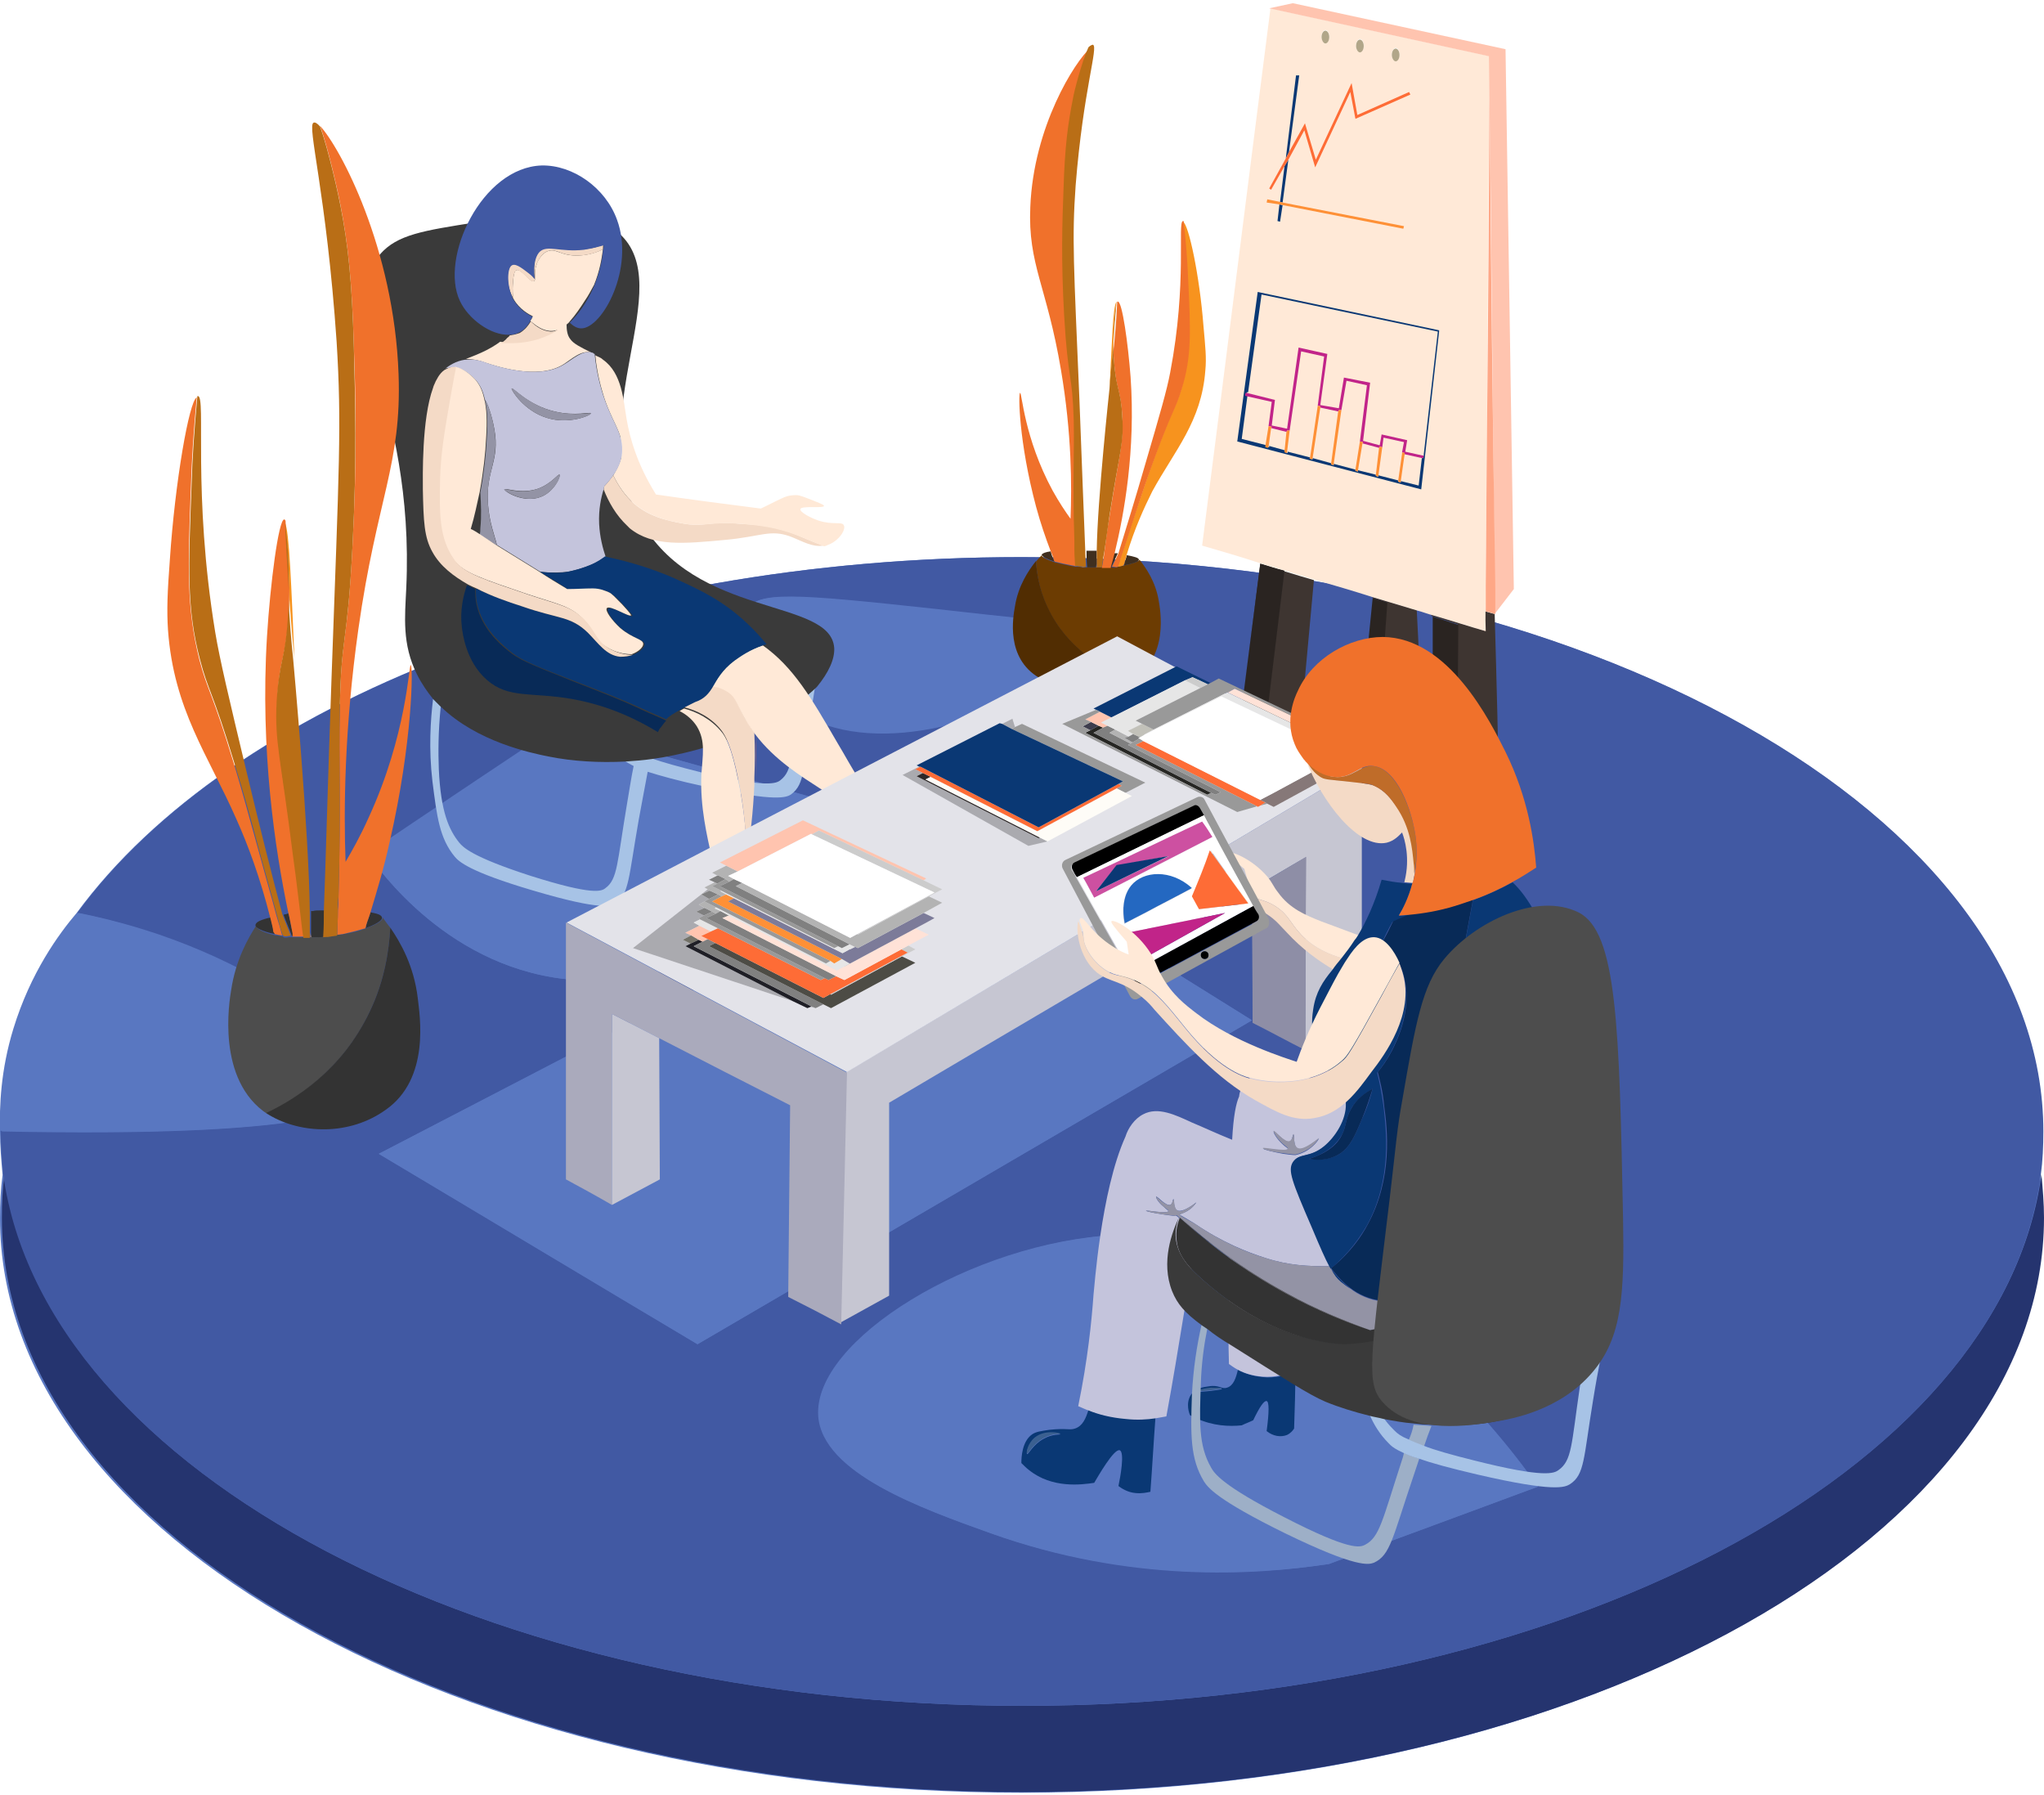 <?xml version="1.0" encoding="utf-8"?>
<!-- Generator: Adobe Illustrator 22.1.0, SVG Export Plug-In . SVG Version: 6.00 Build 0)  -->
<svg version="1.1" id="_xF91C_迹_1" xmlns="http://www.w3.org/2000/svg" xmlns:xlink="http://www.w3.org/1999/xlink" x="0px"
	 y="0px" width="320px" height="281px" viewBox="0 0 320 281" style="enable-background:new 0 0 320 281;" xml:space="preserve">
<style type="text/css">
	.st0{fill:#5977C1;}
	.st1{fill:#25346F;}
	.st2{fill:#4159A3;}
	.st3{fill:none;}
	.st4{fill:#6C3C02;}
	.st5{fill:#3F2F1F;}
	.st6{fill:#F7931E;}
	.st7{fill:#F0712B;}
	.st8{fill:#B96E16;}
	.st9{fill:#512D02;}
	.st10{fill:#3E3531;}
	.st11{fill:#2A2421;}
	.st12{fill:#FFE9D7;}
	.st13{fill:#FFC4AF;}
	.st14{fill:#FEA786;}
	.st15{fill:#B1A689;}
	.st16{fill:#0A3874;}
	.st17{fill:#FE9036;}
	.st18{fill:#FE6C36;}
	.st19{fill:#C12489;}
	.st20{fill:#A7C3E6;}
	.st21{fill:#3A3A3A;}
	.st22{fill:#F4DAC6;}
	.st23{fill:#BF5129;}
	.st24{fill:#C4C4DC;}
	.st25{fill:#9393A5;}
	.st26{fill:#082A57;}
	.st27{fill:#3B6090;}
	.st28{fill:#C6C6D2;}
	.st29{fill:#E3E3E9;}
	.st30{fill:#AAAABC;}
	.st31{fill:#8E8EA6;}
	.st32{fill:#AAAAAF;}
	.st33{fill:#737268;}
	.st34{fill:#1F1F26;}
	.st35{fill:#808080;}
	.st36{fill:#E6E6E6;}
	.st37{fill:#4D4C45;}
	.st38{fill:#CCCCCC;}
	.st39{fill:#999999;}
	.st40{fill:#B3B3B3;}
	.st41{fill:#FFE2D7;}
	.st42{fill:#7C7B99;}
	.st43{fill:#FFFFFF;}
	.st44{fill:#3E3D4D;}
	.st45{fill:#262623;}
	.st46{fill:#C2C1B9;}
	.st47{fill:#867878;}
	.st48{fill:#2D2828;}
	.st49{fill:#FEFCF7;}
	.st50{fill:#4D4D4D;}
	.st51{fill:#333333;}
	.st52{fill:#BF6C29;}
	.st53{fill:#CD50A1;}
	.st54{fill:#2468C1;}
	.st55{fill:#9DAFC7;}
</style>
<g>
	<path class="st0" d="M319.8,177.1c0-49.6-71.6-89.9-159.9-89.9c-66.7,0-123.9,23-147.9,55.7c0,0,0,0,0,0c-2.8,3.3-7.2,9.3-9.9,18.1
		c-2,6.5-2.2,12.2-2.1,16.1c0,2.3,0.2,4.5,0.4,6.8c-0.3,2.2-0.4,4.5-0.4,6.8c0,49.6,71.6,89.9,159.9,89.9s159.9-40.2,159.9-89.9
		c0-2.3-0.2-4.5-0.4-6.8C319.6,181.6,319.8,179.3,319.8,177.1z"/>
	<g>
		<path class="st1" d="M160.1,267C75.9,267,6.9,230.3,0.7,183.8c-0.3,2.2-0.4,4.5-0.4,6.8c0,49.6,71.6,89.9,159.9,89.9
			S320,240.3,320,190.6c0-2.3-0.2-4.5-0.4-6.8C313.4,230.3,244.4,267,160.1,267z"/>
		<path class="st2" d="M160.1,267c84.2,0,153.3-36.6,159.4-83.1c0.3-2.2,0.4-4.5,0.4-6.8c0-49.6-71.6-89.9-159.9-89.9
			c-66.7,0-123.9,23-147.9,55.7c8,1.6,20.3,5.1,33.3,13.4c8.1,5.2,14.9,9.6,14.3,13.2c-0.7,4.3-11.8,8.6-59.6,7.5
			c0,2.3,0.2,4.5,0.4,6.8C6.9,230.3,75.9,267,160.1,267z M240.8,232.7c-10.9,4-21.8,8-32.7,12.1c-11.6,1.7-31.1,2.9-52.9-4.8
			c-10.9-3.9-26.3-9.4-27-18.3c-1-11.8,24.1-27.2,46.7-28.4C211.4,191.4,236.9,227.2,240.8,232.7z M116.8,95.6
			c1.7-3.1,7.3-2.6,29.5-0.2c4.4,0.5,10.8,1.1,18.5,2c0.9,2.7,1.8,5.4,2.7,8.2c-18.2,10.5-35.9,12.4-45.2,3.8
			C118.4,105.7,114.9,99,116.8,95.6z M57.6,133.6c9.9-6.6,19.8-13.2,29.7-19.9c15.1,4.2,30.2,8.4,45.3,12.6
			c-8.2,17.6-25,28.3-42.3,27.1C70.4,152.1,59.1,135.8,57.6,133.6z M152.2,132.4l43.8,27.3l-86.8,50.7
			c-16.6-9.9-33.2-19.9-49.9-29.8C90.3,164.5,121.2,148.4,152.2,132.4z"/>
		<path class="st0" d="M122.4,109.3c9.3,8.6,27,6.7,45.2-3.8c-0.9-2.7-1.8-5.4-2.7-8.2c-7.8-0.8-14.1-1.5-18.5-2
			c-22.2-2.4-27.8-2.8-29.5,0.2C114.9,99,118.4,105.7,122.4,109.3z"/>
		<path class="st0" d="M196,159.7l-43.8-27.3c-31,16.1-61.9,32.2-92.9,48.2c16.6,9.9,33.2,19.9,49.9,29.8L196,159.7z"/>
		<path class="st0" d="M90.2,153.4c17.3,1.1,34.2-9.6,42.3-27.1c-15.1-4.2-30.2-8.4-45.3-12.6c-9.9,6.6-19.8,13.2-29.7,19.9
			C59.1,135.8,70.4,152.1,90.2,153.4z"/>
		<path class="st0" d="M174.8,193.3c-22.6,1.1-47.6,16.5-46.7,28.4c0.7,8.9,16.1,14.4,27,18.3c21.8,7.8,41.3,6.6,52.9,4.8
			c10.9-4,21.8-8,32.7-12.1C236.9,227.2,211.4,191.4,174.8,193.3z"/>
		<path class="st0" d="M59.9,169.5c0.6-3.7-6.3-8.1-14.3-13.2c-13-8.4-25.3-11.8-33.3-13.4c0,0,0,0,0,0c-2.8,3.3-7.2,9.3-9.9,18.1
			c-2,6.5-2.2,12.2-2.1,16.1C48.1,178.1,59.2,173.8,59.9,169.5z"/>
	</g>
	<g>
		<path class="st3" d="M170.9,88.8C170.9,88.8,170.9,88.8,170.9,88.8C170.9,88.8,170.9,88.8,170.9,88.8
			C170.9,88.8,170.9,88.8,170.9,88.8C170.9,88.8,170.9,88.8,170.9,88.8z"/>
		<path class="st4" d="M176,88.5c-0.3,0.1-0.6,0.1-0.9,0.2c-0.1,0.1-0.4,0.1-0.7,0.1c-0.1,0-0.2,0-0.3,0c-0.1,0-0.1,0-0.2,0
			c-0.1,0-0.2,0-0.4,0c-0.1,0-0.2,0-0.3,0c-0.2,0-0.4,0-0.7,0c-0.3,0-0.5,0-0.8,0h-0.1c-0.1,0-0.3,0-0.4,0c-0.1,0-0.2,0-0.3,0
			c0,0,0,0,0,0c0,0,0,0,0,0c0,0,0,0,0,0c-0.2,0-0.4,0-0.7,0c0,0,0,0,0,0c-0.2,0-0.4,0-0.6,0c-0.3,0-0.5-0.1-0.8-0.1
			c-0.2,0-0.3,0-0.3,0c0,0,0,0-0.1,0c-0.2,0-0.4-0.1-0.6-0.1c-1-0.2-1.9-0.4-2.7-0.6c-1.2-0.4-2.1-0.8-2-1.1c-0.3,0.3-0.6,0.6-0.9,1
			c0.1,2.3,0.7,5.3,2.4,8.4c3.3,5.9,9,8.9,12.4,10.2c6.2-3.4,4.6-11.3,4.4-12.5c-0.5-3-2-5.1-3-6.4c0,0,0,0,0,0
			C178.3,87.9,177.4,88.2,176,88.5z"/>
		<path class="st5" d="M173.8,88.8c0.1,0,0.2,0,0.2,0c0.1,0,0.2,0,0.3,0c-0.1,0-0.2,0-0.3-0.1c0.3-0.7,0.7-1.4,1-2.1
			c-0.1,0-0.2,0-0.3,0c-0.1,0-0.2,0-0.3,0C174.2,87.3,174,88,173.8,88.8C173.9,88.7,173.8,88.7,173.8,88.8z"/>
		<path class="st5" d="M170.2,88.7c0,0,0,0.1,0,0.1v0c0.2,0,0.4,0,0.7,0c0,0,0,0,0,0c0,0,0,0,0,0c0,0,0,0,0,0c0.1,0,0.2,0,0.3,0
			c0.1,0,0.3,0,0.4,0c0,0,0,0,0,0c0-0.2,0-0.4,0.1-0.5c0,0,0-0.5,0-1c0-0.3,0-0.7,0-1.1c0,0,0,0,0,0c-0.1,0-0.1,0-0.2,0
			c-0.3,0-0.6,0-0.9,0c-0.2,0-0.3,0-0.5,0C170.1,87,170.1,87.8,170.2,88.7C170.2,88.7,170.2,88.7,170.2,88.7z"/>
		<path class="st5" d="M176,88.5c1.4-0.3,2.3-0.6,2.3-0.9c0,0,0,0,0,0c0-0.3-0.8-0.5-1.9-0.7c-0.1,0.5-0.3,1-0.4,1.5
			C176,88.3,176,88.4,176,88.5z"/>
		<path class="st5" d="M165.1,87.9c0-0.1-0.1-0.2-0.1-0.2c-0.2-0.4-0.4-0.9-0.5-1.4c-0.8,0.1-1.3,0.3-1.4,0.5
			C163,87.1,163.9,87.5,165.1,87.9z"/>
		<path class="st6" d="M188.7,58c0.2-2,0-3.7-0.3-7.1c-0.6-7.7-2.3-15.8-3.2-16.2c0.4,3.4,0.6,6.4,0.7,8.8c0.4,8.2,0.5,12.4-1,17.5
			c-1,3.2-1.4,3-4.2,10.7c-1,2.7-1.7,4.9-3.2,9.3c-0.7,2.1-1.3,4.1-1.9,5.8c-0.2,0.6-0.4,1.3-0.6,1.8c0,0,0,0.1,0,0.1
			c0.3,0,0.6-0.1,0.9-0.2c0-0.1,0-0.1,0.1-0.2c0.1-0.5,0.3-1,0.4-1.5c1.2-4,2.7-7.3,4-9.9C183.9,70.5,188.1,66,188.7,58z"/>
		<path class="st7" d="M174.4,56.4c0.3,4.7,1.1,4.6,1.3,8.9c0.2,4.1-0.4,5.3-2,15.5c-0.4,2.2-0.6,4.1-0.8,5.6
			c-0.1,1-0.3,1.8-0.4,2.5c0,0,0,0,0,0c0.2,0,0.5,0,0.7,0c0.1,0,0.2,0,0.3,0c0.1,0,0.2,0,0.4,0c0,0,0,0,0-0.1
			c0.2-0.7,0.4-1.4,0.6-2.2c1.5-6.2,3.3-16.1,2.5-27.6c-0.4-5.2-1.3-11.8-2-11.8c0,0-0.1,0-0.1,0.1c-0.1,2.5-0.3,4.8-0.5,6.8
			C174.3,54.7,174.3,55.5,174.4,56.4z"/>
		<path class="st6" d="M174.8,47.2c-0.6,0.8-0.7,6.4-1.1,13.7c0.2-1.8,0.4-4.1,0.6-6.9C174.3,51.3,174.5,49,174.8,47.2z"/>
		<path class="st6" d="M171.7,88.3c0,0.2,0,0.4-0.1,0.5c0,0,0,0,0,0h0.1v0C171.7,88.7,171.7,88.5,171.7,88.3z"/>
		<path class="st6" d="M170.2,88.7c0,0,0,0.1,0,0.1v0c0,0,0,0,0,0v0C170.2,88.8,170.2,88.7,170.2,88.7z"/>
		<path class="st6" d="M169.5,88.8c0.2,0,0.4,0,0.6,0c-0.1,0-0.9-0.1-1.4-0.1C169,88.7,169.3,88.7,169.5,88.8z"/>
		<path class="st7" d="M165.1,87.9c0.8,0.2,1.7,0.4,2.7,0.6c0.2,0,0.4,0.1,0.6,0.1c0,0,0,0,0.1,0c0,0,0,0,0,0c0,0,0,0,0,0v0
			c0-0.7-0.1-1.5-0.1-2.5c0-0.4,0-0.9,0-1.4c-0.3-9.4,0-13.3-0.1-18.8c-0.2-7.5-0.9-6.2-1.5-16.5c-0.5-8.7-0.3-14.6-0.1-19.8
			c0.3-6.7,0.7-10.3,1.6-14.2c0.2-0.7,1.3-5.5,2.4-7.9c-2.4,2.1-8.9,12.3-9.4,24.9c-0.4,9,2.6,12.4,4.8,25.5
			c1.7,10,1.7,18.2,1.5,23.3c-0.8-1.1-1.8-2.6-2.8-4.4c-4.5-8.3-4.8-15.4-5.1-15.3c-0.3,0-0.2,7.7,2.5,17.8c0.7,2.6,1.5,4.9,2.3,7
			c0.2,0.5,0.4,0.9,0.5,1.4C165,87.8,165.1,87.8,165.1,87.9z"/>
		<path class="st8" d="M171.7,87.3c0,0.5,0,1,0,1c0,0.2,0,0.4,0,0.5v0c0.3,0,0.5,0,0.8,0c0,0,0,0,0,0c0.1-0.7,0.2-1.5,0.4-2.5
			c0.2-1.5,0.5-3.3,0.8-5.6c1.6-10.2,2.3-11.4,2-15.5c-0.2-4.3-1-4.2-1.3-8.9c-0.1-0.8-0.1-1.6-0.1-2.4c-0.2,2.7-0.5,5.1-0.6,6.9
			c0,0-1.9,17.5-2,25.4C171.7,86.6,171.7,87,171.7,87.3z"/>
		<path class="st8" d="M174.8,47.2c-0.3,1.8-0.5,4.1-0.5,6.8C174.4,51.9,174.6,49.7,174.8,47.2z"/>
		<path class="st7" d="M174.4,88.7c0.3,0.1,0.6,0.1,0.7-0.1c0-0.1,0-0.1,0-0.1c0.2-0.6,0.4-1.2,0.6-1.8c0.6-1.7,1.2-3.7,1.9-5.8
			c1.4-4.3,2.2-6.6,3.2-9.3c2.8-7.6,3.2-7.4,4.2-10.7c1.6-5.1,1.4-9.2,1-17.5c-0.1-2.4-0.3-5.4-0.7-8.8c0,0-0.1,0-0.1,0
			c-0.9,0.1,0.7,9.6-2,23.7c-0.5,2.7-1.6,6.5-3.8,14c-1.7,5.9-3.2,10.7-4.3,14.3c-0.3,0.7-0.7,1.4-1,2.1
			C174.2,88.7,174.3,88.7,174.4,88.7z"/>
		<path class="st8" d="M166.5,29.6c-0.2,5.1-0.4,11.1,0.1,19.8c0.6,10.4,1.3,9,1.5,16.5c0.1,5.5-0.2,9.4,0.1,18.8c0,0.5,0,1,0,1.4
			c0,1,0.1,1.8,0.1,2.5v0c0,0,0,0,0,0c0,0,0,0,0,0c0,0,0.1,0,0.3,0c0.5,0.1,1.3,0.1,1.4,0.1v0c0,0,0-0.1,0-0.1c0,0,0,0,0,0
			c0-0.8-0.1-1.7-0.1-2.5c-0.2-5-0.5-12.6-0.9-23.3c-0.9-21.5-1.2-25.4-0.6-33.8c1.2-15,3.6-21.7,2.7-22c-0.1,0-0.4,0.1-0.7,0.4
			c-1.1,2.4-2.3,7.2-2.4,7.9C167.2,19.3,166.7,22.9,166.5,29.6z"/>
		<path class="st9" d="M164.6,96.2c-1.7-3.1-2.3-6.1-2.4-8.4c-1.2,1.5-2.8,3.9-3.3,7.1c-0.3,1.7-1.5,8.1,3.8,11.2
			c4.3,2.6,10.2,2.4,14,0.5c0.1-0.1,0.2-0.1,0.3-0.2C173.6,105.1,167.9,102.2,164.6,96.2z"/>
	</g>
	<g>
		<path class="st3" d="M232.6,91.7C232.6,91.7,232.6,91.8,232.6,91.7c0.1-8.2,0.1-16.4,0.2-24.6C232.7,75.3,232.6,83.5,232.6,91.7z"
			/>
		<path class="st3" d="M234,92.6c-0.3-27.9-0.5-55.9-0.8-83.8c0,2.2,0,4.5-0.1,6.7c0.3,25.6,0.6,51.1,0.8,76.7
			C234,92.3,234,92.5,234,92.6z"/>
		<path class="st10" d="M234,96.1c-0.5-0.1-1-0.3-1.5-0.4c0-1.3,0-2.6,0-4c0,0,0,0,0,0c0,2.3,0,4.6-0.1,7c-2.8-0.8-5.5-1.7-8.3-2.5
			c0,0.1,0,0.2,0,0.2l4.1,1.3l-0.2,32.7c2.2-0.8,4.5-1.6,6.7-2.5C234.6,117.4,234.3,106.7,234,96.1C234.1,96.1,234,96.1,234,96.1z"
			/>
		<path class="st10" d="M193.7,116.4c1.2-9.4,2.4-18.7,3.6-28.1c1.2,0.4,2.5,0.8,3.7,1.1l-3.7,30.5c2-1,4-2,6-2.9
			c0.8-8.7,1.6-17.5,2.4-26.2c-2.8-0.8-5.6-1.7-8.3-2.5C196.1,97.6,194.9,107,193.7,116.4z"/>
		<path class="st10" d="M234,92.2c0,1.3,0,2.6,0,4c0-1.2,0-2.4,0-3.6C234,92.5,234,92.3,234,92.2z"/>
		<path class="st10" d="M214.9,93.6l2.2,0.7l-1.4,19.7c2.3-0.8,4.5-1.6,6.8-2.4c-0.2-5.4-0.4-10.7-0.7-16.1c-2.3-0.7-4.7-1.4-7-2.1
			C214.9,93.5,214.9,93.6,214.9,93.6z"/>
		<path class="st11" d="M197.3,88.2c-1.2,9.4-2.4,18.7-3.6,28.1c1.2,1.2,2.5,2.3,3.7,3.5l3.7-30.5C199.8,89,198.6,88.6,197.3,88.2z"
			/>
		<path class="st12" d="M232.6,91.7c0.1-8.2,0.1-16.4,0.2-24.6c0.1-18.4,0.2-36.9,0.4-55.3c0,1.2,0,2.4,0,3.7c0-2.2,0-4.5,0.1-6.7
			c-11.5-2.5-22.9-5-34.4-7.5c-3.6,28-7.1,56.1-10.7,84.1c3.1,0.9,6.2,1.8,9.2,2.8c2.8,0.8,5.6,1.7,8.3,2.5c3.1,0.9,6.2,1.8,9.3,2.8
			c2.3,0.7,4.7,1.4,7,2.1c0.8,0.2,1.5,0.5,2.3,0.7c2.8,0.8,5.5,1.7,8.3,2.5C232.5,96.4,232.6,94.1,232.6,91.7z M207.5,6.7
			c-0.3,0-0.6-0.4-0.6-1c0-0.5,0.3-1,0.6-1s0.6,0.4,0.6,1C208.1,6.3,207.8,6.7,207.5,6.7z M212.9,8.1c-0.3,0-0.6-0.4-0.6-1
			c0-0.5,0.3-1,0.6-1s0.6,0.4,0.6,1C213.5,7.6,213.2,8.1,212.9,8.1z M218.5,9.5c-0.3,0-0.6-0.4-0.6-1c0-0.5,0.3-1,0.6-1
			c0.3,0,0.6,0.4,0.6,1C219.1,9.1,218.8,9.5,218.5,9.5z"/>
		<path class="st13" d="M234,92.6c0,1.2,0,2.4,0,3.6c0,0,0,0,0-0.1c1-1.3,2-2.6,3-3.9l-1.3-84.5l-33.3-7.2l-3.7,0.8
			c11.5,2.5,22.9,5,34.4,7.5C233.5,36.7,233.7,64.7,234,92.6z"/>
		<path class="st14" d="M233.2,15.5c0-1.2,0-2.4,0-3.7c-0.1,18.4-0.2,36.9-0.4,55.3c-0.1,8.2-0.1,16.4-0.2,24.6c0,1.3,0,2.6,0,4
			c0.5,0.1,1,0.3,1.5,0.4c0-1.3,0-2.6,0-4C233.7,66.6,233.4,41,233.2,15.5z"/>
		<path class="st11" d="M214.9,93.6L214.9,93.6l-1.5,15c0.8,1.8,1.6,3.6,2.4,5.4l1.4-19.7L214.9,93.6z"/>
		<path class="st11" d="M224.3,96.5c0,9.7,0,19.3,0,29c1.3,1.7,2.6,3.4,3.8,5l0.2-32.7L224.3,96.5z"/>
		<path class="st15" d="M207.5,4.8c-0.3,0-0.6,0.4-0.6,1c0,0.5,0.3,1,0.6,1s0.6-0.4,0.6-1C208.1,5.2,207.8,4.8,207.5,4.8z"/>
		<path class="st15" d="M212.9,6.2c-0.3,0-0.6,0.4-0.6,1c0,0.5,0.3,1,0.6,1s0.6-0.4,0.6-1C213.5,6.6,213.2,6.2,212.9,6.2z"/>
		<path class="st15" d="M218.5,7.6c-0.3,0-0.6,0.4-0.6,1c0,0.5,0.3,1,0.6,1c0.3,0,0.6-0.4,0.6-1C219.1,8,218.8,7.6,218.5,7.6z"/>
	</g>
	<g>
		<polygon class="st3" points="207.3,55.8 203.7,55 201.9,67.4 201.5,70.7 205.1,71.6 206.3,63.5 		"/>
		<polygon class="st3" points="199,67 198.6,69.9 201.1,70.6 201.4,67.6 		"/>
		<polygon class="st3" points="214,60.3 210.8,59.6 210,64.2 210,64.2 208.8,72.6 212.2,73.5 212.9,69.1 		"/>
		<polygon class="st3" points="213.3,69.4 212.6,73.6 215.4,74.3 215.9,70.1 		"/>
		<polygon class="st3" points="198.6,66.7 199.1,62.9 195.1,62 194.2,68.8 198.1,69.8 198.6,66.7 		"/>
		<polygon class="st3" points="206.7,63.8 205.5,71.7 208.4,72.5 209.5,64.4 		"/>
		<polygon class="st3" points="219.5,71 219.5,70.8 219.5,70.8 219.5,70.8 219.8,69.2 216.6,68.5 216.4,70 215.8,74.4 218.9,75.2 
			219.5,71 		"/>
		<polygon class="st3" points="219.3,75.3 222.1,76 222.6,71.7 219.9,71.1 		"/>
		<polygon class="st3" points="197.2,46.3 195.2,61.5 199.6,62.6 199.1,66.6 201.5,67.1 203.3,54.4 207.8,55.4 206.7,63.4 
			209.6,63.9 210.4,59.1 214.5,59.9 213.4,69 216,69.7 216.3,68 220.3,68.9 220,70.7 222.7,71.3 224.9,52.1 		"/>
		<polygon class="st16" points="203.4,11.8 202.9,11.8 201.3,24.8 201.8,23.8 		"/>
		<polygon class="st16" points="201.7,25 201.1,26 200.4,31.6 200.8,31.7 		"/>
		<polygon class="st16" points="200,34.6 200.4,34.7 200.8,32.1 200.3,32 		"/>
		<polygon class="st17" points="200.8,32.1 219.7,35.8 219.8,35.4 200.8,31.7 200.4,31.6 198.4,31.2 198.3,31.7 200.3,32 		"/>
		<polygon class="st18" points="204.2,20.4 205.9,26.2 211.4,14.4 212.2,18.6 220.8,14.8 220.6,14.4 212.5,18 211.6,13 206,25 
			204.3,19.3 201.8,23.8 201.3,24.8 198.7,29.5 199,29.7 201.1,26 201.7,25 		"/>
		<path class="st16" d="M196.9,45.7l-3.2,23.4l28.8,7.5l2.8-24.7l0-0.2L196.9,45.7z M222.9,71.3l-0.1,0.4l-0.2,0l-0.5,4.3l-2.8-0.7
			l0,0.2l-0.4-0.1l0-0.2l-3.1-0.8l0,0.2l-0.4-0.1l0-0.2l-2.8-0.7l0,0.2l-0.4-0.1l0-0.2l-3.4-0.9l0,0.2l-0.4-0.1l0-0.2l-2.9-0.8
			l0,0.2l-0.4-0.1l0-0.2l-3.5-0.9l0,0.2l-0.4-0.1l0-0.3l-2.5-0.7l0,0.2l-0.4-0.1l0-0.2l-3.9-1l0.9-6.8l-0.2-0.1l0.1-0.4l0.2,0
			l2.1-15.3l27.6,5.8l-2.2,19.2L222.9,71.3z"/>
		<polygon class="st19" points="220.3,68.9 216.3,68 216,69.7 213.4,69 214.5,59.9 210.4,59.1 209.6,63.9 206.7,63.4 207.8,55.4 
			203.3,54.4 201.5,67.1 199.1,66.6 199.6,62.6 195.2,61.5 195,61.5 194.9,61.9 195.1,62 199.1,62.9 198.6,66.7 199.1,66.8 199,67 
			201.4,67.6 201.5,67.4 201.9,67.4 201.9,67.4 203.7,55 207.3,55.8 206.3,63.5 206.3,63.5 206.7,63.6 206.7,63.8 209.5,64.4 
			209.6,64.2 210,64.2 210.8,59.6 214,60.3 212.9,69.1 212.9,69.1 213.4,69.2 213.3,69.4 215.9,70.1 216,69.9 216.4,70 216.4,70 
			216.6,68.5 219.8,69.2 219.5,70.8 219.9,70.9 219.9,71.1 222.6,71.7 222.8,71.7 222.9,71.3 222.7,71.3 220,70.7 		"/>
		<polygon class="st19" points="219.5,71 219.5,70.8 219.5,71 		"/>
		<polygon class="st17" points="199.1,66.8 198.6,66.7 198.6,66.7 198.1,69.8 198.1,70 198.5,70.1 198.6,69.9 199,67 		"/>
		<polygon class="st17" points="201.9,67.4 201.5,67.4 201.4,67.6 201.1,70.6 201.1,70.8 201.5,70.9 201.5,70.7 201.9,67.4 		"/>
		<polygon class="st17" points="206.7,63.6 206.3,63.5 206.3,63.5 205.1,71.6 205,71.8 205.4,71.9 205.5,71.7 206.7,63.8 		"/>
		<polygon class="st17" points="210,64.2 209.6,64.2 209.5,64.4 208.4,72.5 208.4,72.7 208.8,72.8 208.8,72.6 210,64.2 		"/>
		<polygon class="st17" points="213.4,69.2 212.9,69.1 212.9,69.1 212.2,73.5 212.2,73.7 212.6,73.8 212.6,73.6 213.3,69.4 		"/>
		<polygon class="st17" points="216.4,70 216,69.9 215.9,70.1 215.4,74.3 215.4,74.5 215.8,74.6 215.8,74.4 216.4,70 		"/>
		<polygon class="st17" points="219.9,70.9 219.5,70.8 219.5,70.8 219.5,70.8 219.5,71 218.9,75.2 218.9,75.4 219.3,75.5 
			219.3,75.3 219.9,71.1 		"/>
	</g>
	<g>
		<path class="st3" d="M122.2,122.1c1.9-1.5,1.7-3.8,2.7-12.3c-5.3,4-13.8,7.6-23,8.9c1.7,0.6,4.2,1.4,7.8,2.2
			C120.2,123.4,121.6,122.6,122.2,122.1z"/>
		<path class="st3" d="M68.7,120.3c0.4,6.8,1.6,9.5,3.2,11.5c0.6,0.7,1.9,2.2,11.2,5.2c9.8,3.1,11.1,2.4,11.7,1.9
			c1.9-1.4,1.8-3.9,3.3-12.8c0.4-2.3,0.8-4.5,1.1-6.3c-0.7-0.3-1.1-0.6-1.4-0.8c-4,0.3-8.1,0.1-12.1-0.8c-2.9-0.6-11.1-2.2-16.8-7.8
			C68.5,114.5,68.5,117.8,68.7,120.3z"/>
		<path class="st20" d="M122.2,122.1c-0.6,0.5-2,1.3-12.4-1.2c-3.6-0.9-6.1-1.6-7.8-2.2c-1.4,0.2-2.8,0.3-4.2,0.4
			c0.3,0.2,0.8,0.5,1.4,0.8c-0.4,1.9-0.7,4-1.1,6.3c-1.5,8.9-1.4,11.4-3.3,12.8c-0.6,0.5-1.9,1.2-11.7-1.9c-9.3-3-10.6-4.5-11.2-5.2
			c-1.6-2-2.9-4.8-3.2-11.5c-0.1-2.6-0.1-5.9,0.3-9.8c-0.4-0.4-0.8-0.8-1.2-1.2c-0.4,3.3-0.7,7.8-0.1,12.9c0.7,5.5,1.1,8.9,3.5,11.8
			c0.6,0.7,2.1,2.3,12.3,5.3c10.8,3.2,12.2,2.4,12.9,2c2.1-1.5,2-4,3.6-13.1c0.5-2.8,1-5.3,1.4-7.5c1.9,0.6,4.7,1.4,8.9,2.3
			c11.4,2.5,12.9,1.7,13.6,1.2c2.1-1.6,1.9-4,3.1-13c0.2-1.3,0.4-2.6,0.6-3.8c-0.8,0.8-1.7,1.6-2.8,2.4
			C123.9,118.3,124.1,120.6,122.2,122.1z"/>
		<path class="st21" d="M130.6,101.4c-0.6-7.9-21.9-4.5-30.4-20.1c-9.1-16.5,6.1-36.5-3.3-44.8c-4.9-4.4-13.8-3-22.4-1.7
			c-8.2,1.3-12.3,1.9-15,5c-7.8,8.8,5.5,22.5,4.1,52.3c-0.2,4.4-0.7,8.7,1.7,13.5c0.7,1.4,1.6,2.7,2.5,3.8c0.4,0.4,0.8,0.8,1.2,1.2
			c5.7,5.5,13.9,7.2,16.8,7.8c4,0.8,8.1,1,12.1,0.8c1.4-0.1,2.8-0.2,4.2-0.4c9.2-1.3,17.7-4.9,23-8.9c1-0.8,2-1.6,2.8-2.4
			C129.7,105.3,130.7,103.2,130.6,101.4z"/>
	</g>
	<g>
		<path class="st3" d="M75.2,77.1c-0.3,1.8-0.8,3.7-1.4,5.8c0.5,0.3,0.9,0.6,1.4,0.8c0-0.4,0.1-0.7,0.1-1
			C75.3,80.7,75.3,78.8,75.2,77.1z"/>
		<path class="st3" d="M89.3,50.4C89.3,50.4,89.3,50.4,89.3,50.4C89.3,50.4,89.3,50.4,89.3,50.4C89.3,50.4,89.3,50.4,89.3,50.4z"/>
		<path class="st3" d="M93.1,44.7c-0.4,0.9-0.9,1.7-1.4,2.4c-0.7,1.1-1.5,2.3-2.4,3.3C90.4,49.3,91.9,47.4,93.1,44.7
			C93.1,44.7,93.1,44.7,93.1,44.7z"/>
		<path class="st22" d="M116.1,82c-5.4-0.5-5.7,0.6-9.4-0.1c-2.1-0.4-5.4-1-8-3.6c-1.3-1.3-2.1-2.7-2.7-3.9
			c-0.4,0.5-0.8,1.1-1.4,1.7c0,0.1-0.1,0.3-0.1,0.5c0.8,2,1.9,4,3.7,5.7c0.1,0.1,0.2,0.2,0.4,0.4c3.6,2.9,8.5,2.4,15,1.8
			c5.5-0.5,7-1.7,10.2-0.5c1.8,0.7,3.4,1.7,5.1,1.4c-2.8-1-3.5-1.5-5.6-2.2C120.5,82.3,118.2,82.1,116.1,82z"/>
		<polygon class="st18" points="69.5,57.8 69.5,57.8 69.5,57.8 		"/>
		<path class="st12" d="M75.8,56.7c1.8,0.6,8.3,2.8,12.3,0.4c1.3-0.8,2.9-2.4,4.5-1.9c-1.8-0.9-2.8-1.4-3.3-2.1
			c-0.5-0.6-0.6-1.5-0.6-2.3c0.2-0.2,0.4-0.3,0.5-0.5c0,0,0,0,0,0c0,0,0,0,0,0c0,0,0,0,0,0c0.9-1,1.7-2.2,2.4-3.3
			c0.5-0.7,0.9-1.5,1.4-2.4c0.9-2.2,1.2-4.1,1.4-5.6c-1.2,0.7-4.1,1.5-6.5,0.6c-0.7-0.2-1.3-0.6-2.1-0.3c-1.2,0.4-1.8,2-1.8,2.1
			c-0.5,1.4,0,2.4-0.4,2.6c-0.6,0.3-2-2.1-2.8-1.7c-0.1,0-0.4,0.2-0.5,2.1c-0.1,1,0,1.8,0.1,2.4c0.9,1.6,2.4,2.4,3,2.7
			c-0.1,0.3-0.2,0.5-0.4,0.7c0.9,0.8,1.9,1.5,3.1,1.6c0.4,0,0.8,0,1.2-0.2c-1.2,0.7-2.9,1.4-4.9,1.8c-1.6,0.3-3,0.2-4.1,0.1
			c0.2-0.2,0.5-0.4,0.9-0.8c-1.7,1.7-4.2,2.7-6.3,3.5C74.3,56.2,75.3,56.5,75.8,56.7z"/>
		<path class="st12" d="M97.4,70.5c0,1-0.4,2.3-1.4,3.9c0.6,1.2,1.4,2.6,2.7,3.9c2.7,2.6,5.9,3.2,8,3.6c3.6,0.7,4-0.3,9.4,0.1
			c2.2,0.2,4.4,0.4,7.3,1.3c2.1,0.7,2.8,1.1,5.6,2.2c0.2,0,0.4-0.1,0.6-0.2c1.7-0.6,2.9-2.4,2.5-3.1c-0.3-0.6-1.7,0-3.9-0.7
			c-1.5-0.5-3-1.4-2.9-1.8c0.1-0.6,3.6-0.1,3.7-0.5c0-0.1,0-0.2-1.8-0.9c-1.3-0.5-2-0.8-2.5-0.8c-0.5,0-1.3,0-2.3,0.5
			c-1.1,0.5-2.2,1.1-3.3,1.6c-5.5-0.7-10.9-1.4-16.4-2.2c-3-4.8-4.1-8.9-4.6-11.8c-0.5-2.9-0.7-7.2-3.7-9.3
			c-0.2-0.2-0.4-0.3-0.6-0.4c0,0,0,0,0,0c0,0,0,0,0,0c-0.2-0.1-0.5-0.2-0.6-0.3c0.1,1.3,0.4,3.3,1.1,5.7
			C95.6,65.9,97.5,67.5,97.4,70.5z"/>
		<polygon class="st23" points="89.3,50.4 89.3,50.4 89.3,50.4 		"/>
		<path class="st22" d="M82.5,53.5c2-0.3,3.6-1.1,4.9-1.8c-0.4,0.1-0.8,0.2-1.2,0.2c-1.3-0.1-2.3-0.8-3.1-1.6
			c-0.6,1-1.2,1.5-1.7,1.8c-0.5,0.2-1,0.3-1.6,0.4c-0.1,0.2-0.3,0.3-0.4,0.4c-0.3,0.4-0.7,0.6-0.9,0.8
			C79.5,53.7,80.9,53.8,82.5,53.5z"/>
		<path class="st24" d="M70.1,57.6c0.5-0.1,0.9-0.1,1.2-0.1c1.5,0.2,2.9,1.7,3.2,2c0.6,0.7,1.1,1.6,1.4,3c0.7,1.1,1.3,3.5,1.5,4.7
			c0.9,5-1.4,6.4-1,11.7c0.2,2.9,1.1,5.1,1.4,6.4c2.3,1.4,4.5,2.8,6.8,4.2c1.8,0.2,3.3,0.1,4.3,0c2.1-0.4,3.9-1.2,3.9-1.2
			c0.9-0.4,1.6-0.9,2-1.2c-0.4-1.2-0.9-3-1-5.1c-0.1-2.3,0.3-4.1,0.7-5.4c0-0.2,0.1-0.3,0.1-0.5c0.6-0.6,1-1.1,1.4-1.7
			c1.1-1.5,1.4-2.9,1.4-3.9c0.1-3-1.8-4.6-3.2-9.4c-0.7-2.4-1-4.5-1.1-5.7c-0.1,0-0.2-0.1-0.3-0.2c0,0,0,0-0.1,0
			c-1.5-0.5-3.1,1.1-4.5,1.9c-4,2.4-10.6,0.2-12.3-0.4c-0.5-0.2-1.5-0.5-2.8-0.4c-0.1,0-0.2,0-0.3,0c-1.4,0.2-2.5,0.9-3.2,1.5
			c0,0,0,0,0,0c0,0,0,0,0,0C69.7,57.7,69.9,57.6,70.1,57.6z M80.1,60.8c0.2-0.2,2.5,2.6,6.7,3.6c3.3,0.8,5.7,0,5.7,0.3
			c0,0.3-3.4,1.8-6.9,0.7C82,64.3,80,61,80.1,60.8z M84.2,76.5c2.2-0.8,3.2-2.4,3.4-2.2c0.2,0.2-0.8,2.7-3,3.5
			c-2.7,1-5.7-0.9-5.6-1.2C79.1,76.3,81.5,77.4,84.2,76.5z"/>
		<path class="st25" d="M76.2,68.8c-0.1,2.2-0.4,5-1,8.3c0.1,1.8,0.2,3.7,0,5.6c0,0.3,0,0.6-0.1,1c0.9,0.6,1.8,1.1,2.7,1.7
			c-0.3-1.3-1.2-3.5-1.4-6.4c-0.4-5.3,1.8-6.7,1-11.7c-0.2-1.2-0.7-3.6-1.5-4.7C76.3,64,76.4,65.9,76.2,68.8z"/>
		<path class="st18" d="M118.3,121.9c0.1-2.2,0.1-4.5,0-6.9C118.3,117.1,118.4,119.4,118.3,121.9z"/>
		<path class="st12" d="M115.6,122.3c-1.1-5.6-2.1-7.1-2.6-7.7c-1.7-2.1-4-3.2-5.9-3.7c-0.2,0.1-0.4,0.2-0.7,0.4
			c1,0.5,2,1.3,2.7,2.4c1.4,2.3,0.9,4.5,0.7,7.6c-0.4,10.1,4.3,17.6,1.7,21.9c0.3,1.9,0.9,3.3,1.4,4.2c0.7,1.3,2.3,4.4,4.8,4.5
			c1,0,1.8-0.4,2.3-0.8c-0.4-0.6-0.9-1.4-1.5-2.6c0,0-0.8-1.6-1.6-4.7c-0.8-2.8-0.4-6,0.1-9.4c0,0,0,0,0,0
			C116.8,129.2,116.2,125.1,115.6,122.3z"/>
		<path class="st22" d="M91.4,39c-3.8,0.4-5.7-0.9-6.9,0.3c-0.6,0.5-1.1,1.7-0.8,4.3c-0.2-0.2-0.5-0.6-0.9-0.9
			c-0.7-0.6-1.9-1.6-2.6-1.3c-0.9,0.4-1,3.1,0,5c0.1,0.1,0.1,0.3,0.2,0.4c-0.1-0.6-0.1-1.4-0.1-2.4c0.1-1.9,0.4-2,0.5-2.1
			c0.8-0.3,2.2,2.1,2.8,1.7c0.4-0.2-0.1-1.2,0.4-2.6c0.1-0.2,0.6-1.7,1.8-2.1c0.8-0.3,1.5,0.1,2.1,0.3c2.5,0.9,5.4,0.1,6.5-0.6
			c0-0.3,0-0.5,0.1-0.8C93.8,38.6,92.7,38.9,91.4,39z"/>
		<path class="st2" d="M83,50.3c0.1-0.2,0.2-0.5,0.4-0.7c-0.6-0.3-2.1-1.1-3-2.7c-0.1-0.1-0.2-0.3-0.2-0.4c-0.9-2-0.8-4.7,0-5
			c0.7-0.3,1.9,0.8,2.6,1.3c0.4,0.3,0.7,0.6,0.9,0.9c-0.3-2.6,0.3-3.8,0.8-4.3c1.2-1.1,3.2,0.1,6.9-0.3c1.3-0.2,2.4-0.5,3.1-0.7
			c0,0.2,0,0.5-0.1,0.8c-0.1,1.4-0.5,3.4-1.4,5.6c0,0,0,0,0,0c-1.2,2.8-2.7,4.6-3.8,5.7c0,0,0,0,0,0c0,0,0,0,0,0
			c0.5,0.5,1.1,0.9,1.8,0.9c3.3,0,8.4-9.4,5.6-17c-1.8-5-6.9-8.6-11.8-8.5c-9.4,0.3-16,14.5-12.8,21.2c1.3,2.8,4.8,5.4,7.7,5.3
			c0.6,0,1.1-0.1,1.6-0.4C81.8,51.8,82.4,51.3,83,50.3z"/>
		<path class="st22" d="M114,108.2c-0.8-0.5-1.5-0.7-2.4-0.8c-0.6,1-1.3,1.9-2.8,2.4c0,0-0.8,0.4-1.7,0.9c2,0.5,4.3,1.6,5.9,3.7
			c0.5,0.7,1.5,2.2,2.6,7.7c0.6,2.9,1.2,7,1.3,12c0,0,0,0,0,0c0.6-3.3,1-7,1.2-11.2c0-0.4,0-0.7,0-1.1c0,0,0,0,0-0.1c0,0,0,0,0,0
			c0.1-2.4,0.1-4.7,0-6.9c0-0.1,0-0.1,0-0.2c-0.5-0.6-0.9-1.3-1.4-2.1C115.3,110.1,115.4,109.2,114,108.2z"/>
		<path class="st12" d="M134.6,130.7c0.8,0.7,2,1.5,3.6,2c1.3,0.4,4.5,1.5,6.4-0.2c0.7-0.7,1-1.6,1.1-2.3c0,0,0.1,0,0.1,0
			c-0.6-0.2-1.2-0.4-2-0.7c0,0-2.2-0.9-5-2.9c-3.6-2.5-5.2-6.2-7.8-10.5c-4-6.9-6.8-11.7-11.6-15.1c-2.1,0.7-3.6,1.7-4.5,2.4
			c-1.9,1.5-2.6,2.9-3.4,4.1c0.8,0,1.6,0.3,2.4,0.8c1.4,0.9,1.3,1.8,2.9,4.5c0.4,0.7,0.9,1.4,1.4,2.1c6.2,8.2,16.1,9.7,16.3,15.6
			c0,1-0.2,2,0.2,2.9C134.4,132.1,134.5,131.2,134.6,130.7z"/>
		<path class="st16" d="M108.8,109.9c1.5-0.5,2.2-1.4,2.8-2.4c0.7-1.2,1.4-2.6,3.4-4.1c1-0.7,2.4-1.7,4.5-2.4
			c0.2-0.1,0.4-0.1,0.5-0.2c-0.7-0.8-1.7-2-3-3.2c-3.8-3.6-7.5-5.3-10.8-6.8c-2.8-1.3-6.7-2.7-11.5-3.7c-0.4,0.3-1.1,0.8-2,1.2
			c0,0-1.7,0.8-3.9,1.2c-1,0.2-2.4,0.2-4.3,0c1.5,0.9,3,1.8,4.5,2.8c1.3,0,2.6-0.1,4-0.1c1.2,0,2,0.3,2.5,0.6
			c0.5,0.3,1.1,0.8,2.1,1.9c1.4,1.5,1.4,1.6,1.4,1.7c-0.2,0.4-3.4-1.7-3.8-1.1c-0.3,0.4,0.8,2,2.1,3.1c2,1.7,3.6,1.7,3.6,2.5
			c0,0.5-0.8,1.2-1.8,1.6c-0.6,0.2-1.3,0.4-2,0.3c-2.2-0.2-3.4-2.1-5.1-3.8c-2.7-2.6-4.6-2.1-10.3-4.1c-2.2-0.8-4.8-1.6-7.2-2.8
			c0,0.7,0,1.6,0.2,2.4c0.8,3.7,3.5,6,5,7.3c1.6,1.3,2.7,1.9,10,4.7c4.6,1.8,7.3,2.8,10.8,4.4c1.5,0.7,2.8,1.2,3.8,1.7
			c0.4-0.5,1.3-1,2.2-1.5c0.2-0.1,0.4-0.2,0.7-0.4C108,110.3,108.8,109.9,108.8,109.9z"/>
		<path class="st26" d="M89.6,106.6c-7.3-2.9-8.4-3.4-10-4.7c-1.5-1.2-4.2-3.6-5-7.3c-0.2-0.9-0.2-1.7-0.2-2.4
			c-0.4-0.2-0.8-0.4-1.3-0.6c-0.6,1.7-1.1,4-0.8,6.5c0.1,0.9,0.6,5.4,3.9,8.3c3.4,3,7,1.9,13.3,3c3.4,0.6,8.1,1.9,13.5,5.2
			c0.1-0.2,0.2-0.5,0.5-0.8c0.3-0.4,0.5-0.7,0.8-1c-1-0.5-2.3-1-3.8-1.7C96.9,109.4,94.2,108.4,89.6,106.6z"/>
		<path class="st18" d="M67.7,60.7c0.1-0.3,0.3-0.6,0.4-1C68,60,67.9,60.3,67.7,60.7z"/>
		<path class="st12" d="M75.1,83.6c-0.5-0.3-0.9-0.6-1.4-0.8c0.6-2,1-4,1.4-5.8c0.6-3.3,0.9-6.1,1-8.3c0.2-2.9,0.1-4.8-0.3-6.3
			c-0.3-1.4-0.8-2.3-1.4-3c-0.3-0.3-1.7-1.8-3.2-2c-0.3,1.4-0.6,3.2-1,5.4c-1,5.7-1.4,8.5-1.5,12c-0.1,5.4-0.1,9.4,2.3,12.8
			c1.5,2.1,4.9,3.1,11.6,5.4c4.8,1.6,6.7,1.8,8.8,4c1.7,1.8,1.7,3.2,3.6,4.3c1.3,0.8,2.7,1.1,3.9,1.1c1.1-0.4,1.8-1.1,1.8-1.6
			c0-0.8-1.6-0.8-3.6-2.5c-1.3-1.2-2.4-2.7-2.1-3.1c0.4-0.6,3.6,1.5,3.8,1.1c0,0,0-0.2-1.4-1.7c-1.1-1.1-1.6-1.7-2.1-1.9
			c-0.5-0.2-1.3-0.6-2.5-0.6c-1.3,0-2.6,0.1-4,0.1c-1.5-0.9-3-1.8-4.5-2.8c-2.3-1.4-4.5-2.8-6.8-4.2C76.9,84.8,76,84.2,75.1,83.6z"
			/>
		<path class="st16" d="M112.9,147.3c-0.5-0.9-1.1-2.3-1.4-4.2c-1,1.1-1.4,2.2-1.6,2.8c-0.2,0.8-0.2,1.7-0.2,2.9c0,0.5,0,0.9,0,1.2
			c0,0.9,0,1.8,0,2.6c0.1,0.2,0.5,0.5,1.1,0.7c0.8,0.2,1.4-0.1,1.6-0.2c-0.1-2,0-2.4,0.2-2.5c0.3-0.1,0.4,1.7,1.6,3.2
			c1.2,1.5,2.8,2,3.4,2.1c2.6,0.7,4.6,0.3,5-0.6c0.3-0.8-0.4-1.9-0.7-2.5c-0.6-1.1-1.5-1.7-2-1.9c0,0,0,0,0,0
			c-0.5,0.4-1.3,0.8-2.3,0.8C115.2,151.7,113.6,148.7,112.9,147.3z M121.8,153.3c0.4,1.1,0.2,2.2,0.1,2.2c-0.1,0,0-0.9-0.5-2
			c-0.4-1.1-1-1.7-0.9-1.7C120.5,151.7,121.4,152.3,121.8,153.3z"/>
		<path class="st16" d="M150.5,131.4c-0.3-0.8-1.5-1.1-2.1-1.3c-1.1-0.3-2.1-0.1-2.6,0c0,0-0.1,0-0.1,0c-0.1,0.7-0.4,1.6-1.1,2.3
			c-1.9,1.8-5.1,0.7-6.4,0.2c-1.6-0.5-2.8-1.4-3.6-2c-0.1,0.5-0.1,1.4,0.2,2.5c0.1,0.3,0.2,0.5,0.3,0.8c0.7,1.8,2,2.7,2.5,3
			c0.6,0.6,1.3,1.2,1.9,1.8c0.1,0,0.7,0.2,1.3-0.3c0.4-0.4,0.4-0.9,0.4-1c-0.5-0.6-1.1-1.2-1.6-1.7c0.8,0.3,2.2,0.7,3.9,0.7
			c1.7-0.1,3.1-0.6,3.9-0.9C149.7,134.2,150.9,132.4,150.5,131.4z M148.1,130.8c-1.1-0.2-1.8-0.2-1.8-0.3c0-0.1,0.6-0.2,1.2-0.2
			c1.5,0.1,2.7,0.9,2.6,1C150.2,131.4,149.6,131.1,148.1,130.8z"/>
		<path class="st22" d="M81.7,94.9c5.7,2,7.6,1.5,10.3,4.1c1.7,1.7,2.9,3.6,5.1,3.8c0.7,0,1.4-0.1,2-0.3c-1.2,0-2.6-0.3-3.9-1.1
			c-1.9-1.2-1.9-2.5-3.6-4.3c-2.1-2.2-4-2.4-8.8-4c-6.7-2.3-10.1-3.3-11.6-5.4c-2.5-3.4-2.4-7.4-2.3-12.8c0.1-3.4,0.5-6.3,1.5-12
			c0.4-2.2,0.7-4,1-5.4c-0.3-0.1-0.7-0.1-1.2,0.1c-0.2,0.1-0.4,0.2-0.6,0.3c0,0,0,0,0,0c-0.9,0.6-1.3,1.7-1.4,1.8c0,0,0,0,0,0
			c-0.1,0.3-0.3,0.6-0.4,1c0,0,0,0,0,0c0,0,0,0,0,0c-1.8,4.9-1.6,14-1.6,15.9c0.1,5,0.2,7.5,1.5,9.8c1.2,2.2,3.3,3.8,5.6,5.1
			c0.4,0.2,0.8,0.4,1.3,0.6C76.9,93.3,79.5,94.2,81.7,94.9z"/>
		<path class="st25" d="M84.6,77.8c2.2-0.8,3.3-3.3,3-3.5c-0.2-0.2-1.2,1.4-3.4,2.2c-2.8,1-5.2-0.2-5.3,0.1
			C78.9,76.8,81.9,78.8,84.6,77.8z"/>
		<path class="st25" d="M85.6,65.4c3.5,1.1,7-0.4,6.9-0.7c0-0.2-2.4,0.5-5.7-0.3c-4.2-1-6.5-3.9-6.7-3.6C80,61,82,64.3,85.6,65.4z"
			/>
		<path class="st27" d="M121.9,155.5c0.1,0,0.3-1.1-0.1-2.2c-0.4-1-1.3-1.7-1.3-1.6c-0.1,0.1,0.5,0.6,0.9,1.7
			C121.9,154.6,121.8,155.5,121.9,155.5z"/>
		<path class="st27" d="M147.6,130.4c-0.6,0-1.2,0.1-1.2,0.2c0,0.1,0.7,0.1,1.8,0.3c1.4,0.3,2.1,0.6,2.1,0.5
			C150.3,131.2,149.1,130.4,147.6,130.4z"/>
	</g>
	<g>
		<path class="st28" d="M213.2,119.8c-26.9,16-53.8,32-80.7,48c-0.3,13.1-0.6,26.1-0.9,39.2c2.5-1.4,5.1-2.8,7.6-4.2
			c0-10.1,0-20.1,0-30.2c18.9-11.2,37.9-22.3,56.8-33.5c0,0,0,0,0,0c2.8-1.6,5.6-3.3,8.4-4.9c0,9.9,0,19.8-0.1,29.8
			c3-1.7,5.9-3.4,8.9-5.1C213.2,145.8,213.2,132.8,213.2,119.8z"/>
		<path class="st29" d="M213.2,119.8c-12.8-6.7-25.6-13.4-38.3-20.2c-28.7,14.9-57.5,29.8-86.2,44.8c14.6,7.8,29.3,15.6,43.9,23.4
			C159.4,151.8,186.3,135.8,213.2,119.8z"/>
		<path class="st30" d="M88.6,144.4c0,13.4,0,26.8,0,40.2c2.4,1.3,4.8,2.6,7.2,4c0-10,0-19.9,0-29.9l7.4,3.8v0
			c6.8,3.5,13.6,7,20.5,10.5c-0.1,10-0.2,20-0.3,30c2.8,1.4,5.5,2.8,8.3,4.3c0-0.1,0-0.2,0-0.2c0.3-13.1,0.6-26.1,0.9-39.2
			C117.8,160,103.2,152.2,88.6,144.4z"/>
		<path class="st31" d="M196,139.1C196,139.1,196,139.1,196,139.1c0,7,0.1,14,0.1,21c2.8,1.4,5.5,2.9,8.3,4.3c0-0.2,0-0.3,0-0.5
			c0-9.9,0-19.8,0.1-29.8C201.6,135.8,198.8,137.5,196,139.1z"/>
		<path class="st28" d="M95.8,158.7c0,10,0,19.9,0,29.9l7.5-4l-0.1-22.1v0L95.8,158.7z"/>
	</g>
	<g>
		<polygon class="st32" points="126.9,157.6 127.7,157.8 127,157.5 		"/>
		<polygon class="st32" points="108.1,147.7 106.9,147.1 108.2,146.4 107.3,146 109.5,144.9 108.6,144.4 109.6,143.9 109.4,143.7 
			110.2,143.3 109,142.7 110.3,142.1 109.4,141.6 110.3,141.1 110.3,141.1 111,140.7 109.8,140 111.1,139.4 110.8,139.2 99.1,148.4 
			124.1,156.7 107.3,148.1 		"/>
		<polygon class="st33" points="106.9,147.1 108.1,147.7 109.4,147.1 108.2,146.4 		"/>
		<polygon class="st34" points="108.6,148.1 110,147.4 109.4,147.1 108.1,147.7 107.3,148.1 124.1,156.7 126.4,157.8 126.9,157.6 
			127,157.5 		"/>
		<polygon class="st13" points="111.3,145.8 109.5,144.9 107.3,146 108.2,146.4 109.4,147.1 110,147.4 110.8,147 109.8,146.5 		"/>
		<polygon class="st35" points="112,147.6 110.8,147 110,147.4 108.6,148.1 127,157.5 127.7,157.8 128.9,157.2 111,148.1 		"/>
		<polygon class="st36" points="112.4,145.3 109.6,143.9 108.6,144.4 109.5,144.9 111.3,145.8 		"/>
		<polygon class="st37" points="130,155.6 128.9,156.2 112,147.6 111,148.1 128.9,157.2 130.1,157.8 143.3,150.7 141.2,149.7 
			130.1,155.7 		"/>
		<polygon class="st38" points="142.1,149.1 130,155.6 130.1,155.7 141.2,149.7 143.3,148.6 142.2,148 141.1,148.6 		"/>
		<polygon class="st18" points="129.1,153.1 128.5,153.4 112.4,145.3 111.3,145.8 109.8,146.5 110.8,147 112,147.6 128.9,156.2 
			130,155.6 142.1,149.1 141.1,148.6 132.2,153.4 130.9,152.8 129.7,153.4 		"/>
		<polygon class="st35" points="110.3,142.1 109,142.7 110.2,143.3 111.5,142.7 		"/>
		<polygon class="st39" points="128.5,153.4 129.1,153.1 110.6,143.7 112.1,143 111.5,142.7 110.2,143.3 109.4,143.7 109.6,143.9 
			112.4,145.3 		"/>
		<polygon class="st40" points="112.1,143 112.8,142.6 111.9,142.2 112.1,142 110.3,141.1 109.4,141.6 110.3,142.1 111.5,142.7 		
			"/>
		<polygon class="st35" points="112.1,143 110.6,143.7 129.1,153.1 129.7,153.4 130.9,152.8 113.1,143.7 114.1,143.3 112.8,142.6 		
			"/>
		<polygon class="st41" points="132.1,151.3 131,151.9 114.1,143.3 113.1,143.7 130.9,152.8 132.2,153.4 141.1,148.6 142.2,148 
			145.4,146.3 143.3,145.3 132.2,151.3 		"/>
		<polygon class="st38" points="133,150.8 132.1,151.3 132.2,151.3 143.3,145.3 145.4,144.2 145.4,144.2 133.1,150.8 		"/>
		<polygon class="st36" points="130,150.4 129.3,150.8 112.1,142 111.9,142.2 112.8,142.6 114.1,143.3 131,151.9 132.1,151.3 
			133,150.8 131.8,150.1 130.6,150.8 		"/>
		<polygon class="st35" points="111.1,139.4 109.8,140 111,140.7 112.4,140 		"/>
		<polygon class="st39" points="129.3,150.8 130,150.4 111.5,141.1 113,140.3 112.4,140 111,140.7 110.3,141.1 110.3,141.1 
			112.1,142 		"/>
		<polygon class="st40" points="112.4,140 113,140.3 113.7,140 112.8,139.5 112.9,139.4 111.5,138.7 112.3,138.3 111.9,138.1 
			110.3,138.9 110.8,139.2 111.1,139.4 		"/>
		<polygon class="st17" points="113,140.3 111.5,141.1 130,150.4 130.6,150.8 131.8,150.1 114,141.1 114.9,140.6 113.7,140 		"/>
		<polygon class="st36" points="112.2,137 111.5,137.3 111.6,137.4 112.4,137 		"/>
		<polygon class="st42" points="133.9,148.2 133.1,148.6 133,148.6 131.9,149.2 114.9,140.6 114,141.1 131.8,150.1 133,150.8 
			133.1,150.8 145.4,144.2 146.3,143.7 144.6,142.9 134.3,148.4 		"/>
		<polygon class="st38" points="133.1,148.6 133.9,148.2 133.8,148.2 133,148.6 		"/>
		<polygon class="st36" points="131.2,148.1 130.6,148.4 112.9,139.4 112.8,139.5 113.7,140 114.9,140.6 131.9,149.2 133,148.6 
			133.8,148.2 133,147.8 131.8,148.4 		"/>
		<polygon class="st35" points="113.6,137.6 112.4,137 111.6,137.4 111,137.7 111.9,138.1 112.3,138.3 		"/>
		<polygon class="st39" points="131.2,148.1 112.7,138.7 114.2,138 113.6,137.6 112.3,138.3 111.5,138.7 112.9,139.4 130.6,148.4 		
			"/>
		<polygon class="st40" points="113.6,137.6 114.2,138 114.9,137.6 114,137.1 115.5,136.4 113.7,135.5 111.5,136.6 112.2,137 
			112.4,137 		"/>
		<polygon class="st35" points="114.2,138 112.7,138.7 131.2,148.1 131.8,148.4 133,147.8 115.2,138.7 116.2,138.2 114.9,137.6 		
			"/>
		<polygon class="st13" points="127,130.5 127.1,130.6 128.2,130 144.6,137.8 145,137.5 125.7,128.4 112.7,135 113.7,135.5 
			115.5,136.4 		"/>
		<polygon class="st40" points="145.4,140.3 134.3,146.3 134.2,146.2 133.1,146.8 116.2,138.2 115.2,138.7 133,147.8 133.8,148.2 
			133.9,148.2 134.3,148.4 144.6,142.9 147.5,141.3 		"/>
		<polygon class="st38" points="127.1,130.6 146.3,139.7 134.2,146.2 134.3,146.3 145.4,140.3 147.5,139.2 144.6,137.8 128.2,130 		
			"/>
		<polygon class="st43" points="127.1,130.6 127,130.5 115.5,136.4 114,137.1 114.9,137.6 116.2,138.2 133.1,146.8 134.2,146.2 
			146.3,139.7 		"/>
	</g>
	<g>
		<polygon class="st39" points="197.3,126.1 198.4,125.8 198.1,125.6 		"/>
		<polygon class="st44" points="170.8,113 169.5,113.7 170.7,114.3 172,113.6 		"/>
		<polygon class="st45" points="172.7,113.9 172,113.6 170.7,114.3 169.9,114.7 189,124.4 189.6,124.1 171.2,114.7 		"/>
		<polygon class="st13" points="172.7,113.9 173.4,113.6 172.4,113.1 174,112.3 172.2,111.4 169.9,112.6 170.8,113 172,113.6 		"/>
		<polygon class="st35" points="174.6,114.2 173.4,113.6 172.7,113.9 171.2,114.7 189.6,124.1 190.3,124.4 191.1,124 176.6,116.6 
			177,116.4 173.7,114.7 		"/>
		<polygon class="st16" points="174,112.3 185.5,106.5 185.5,106.5 186.7,106 189.1,107.1 189.5,106.9 184.2,104.3 171.2,110.9 
			171.6,111.1 172.2,111.4 		"/>
		<polygon class="st40" points="176.7,115.3 174.6,114.2 173.7,114.7 177,116.4 177.3,116.2 176.1,115.5 		"/>
		<polygon class="st38" points="189.1,107.1 186.7,106 185.5,106.5 187.9,107.7 		"/>
		<polygon class="st36" points="173.4,113.6 174.6,114.2 176.7,115.3 177.4,114.9 176.6,114.4 178.8,113.3 177.8,112.8 187.9,107.7 
			185.5,106.5 185.5,106.5 174,112.3 172.4,113.1 		"/>
		<polygon class="st35" points="178.5,115.4 177.4,114.9 176.7,115.3 176.1,115.5 177.3,116.2 178.4,115.6 178.2,115.5 		"/>
		<polygon class="st39" points="179,116 178.4,115.6 177.3,116.2 177,116.4 176.6,116.6 191.1,124 190.3,124.4 189.6,124.1 
			189,124.4 169.9,114.7 170.7,114.3 169.5,113.7 170.8,113 169.9,112.6 172.2,111.4 171.6,111.1 166.3,113.3 193.7,127.1 
			196.8,126.2 177.8,116.6 		"/>
		<polygon class="st46" points="177.4,114.9 178.5,115.4 179.2,115 179.1,115 180.6,114.2 178.8,113.3 176.6,114.4 		"/>
		<polygon class="st18" points="197.3,125.2 197.3,125.2 179,116 177.8,116.6 196.8,126.2 196.9,126.3 197.3,126.1 198.1,125.6 		
			"/>
		<polygon class="st39" points="187.9,107.7 177.8,112.8 178.8,113.3 180.6,114.2 192.1,108.4 192.2,108.4 193.3,107.8 209.7,115.6 
			210.1,115.4 190.8,106.2 189.5,106.9 189.1,107.1 		"/>
		<polygon class="st47" points="199.4,124.1 199.4,124.1 197.3,125.2 198.1,125.6 198.4,125.8 199.4,126.3 212.6,119.1 210.5,118.1 
					"/>
		<polygon class="st41" points="192.2,108.4 211.4,117.6 210.4,118.1 210.5,118.1 199.4,124.1 199.4,124.1 210.5,118.1 212.6,117 
			209.7,115.6 193.3,107.8 		"/>
		<polygon class="st36" points="179.2,115 191.2,109 210.4,118.1 211.4,117.6 192.2,108.4 192.1,108.4 180.6,114.2 179.1,115 		"/>
		<polygon class="st43" points="210.4,118.1 191.2,109 179.2,115 178.5,115.4 178.2,115.5 178.4,115.6 179,116 197.3,125.2 
			197.3,125.2 199.4,124.1 210.5,118.1 		"/>
	</g>
	<g>
		<polygon class="st32" points="158.9,113.8 158.5,112.5 156.9,113.3 158.4,114.1 		"/>
		<polygon class="st32" points="162.6,131.2 143.5,121.5 144.5,121 143.3,120.4 144.1,120 143.9,120 141.3,121.3 161,132.4 
			164,131.7 162.8,131.1 		"/>
		<polygon class="st39" points="175.8,122.3 175.1,122.7 175.6,123 174.8,123.4 176.2,124.1 179.3,122.5 160,113.3 158.9,113.8 
			158.4,114.1 		"/>
		<polygon class="st48" points="143.5,121.5 162.6,131.2 162.8,131.1 144.9,122 145.7,121.6 144.5,121 		"/>
		<polygon class="st49" points="174.8,123.4 162.4,130.1 145.7,121.6 144.9,122 162.8,131.1 164,131.7 177.2,124.6 176.2,124.1 		
			"/>
		<polygon class="st18" points="175.1,122.7 162.6,129.5 144.1,120 143.3,120.4 144.5,121 145.7,121.6 162.4,130.1 174.8,123.4 
			175.6,123 		"/>
		<polygon class="st16" points="162.6,129.5 175.1,122.7 175.8,122.3 158.4,114.1 156.9,113.3 156.5,113.2 143.5,119.8 143.9,120 
			144.1,120 		"/>
	</g>
	<g>
		<path class="st3" d="M49.6,146.7C49.6,146.7,49.6,146.7,49.6,146.7C49.7,146.7,49.7,146.7,49.6,146.7
			C49.7,146.7,49.7,146.7,49.6,146.7C49.6,146.7,49.6,146.7,49.6,146.7z"/>
		<path class="st50" d="M57.9,158.3c2.3-4.8,3-9.5,3.2-13.1c-0.5-0.6-0.9-1.2-1.2-1.6c0.1,0.5-1,1.1-2.6,1.7c-1,0.4-2.2,0.7-3.5,0.9
			c-0.3,0.1-0.5,0.1-0.8,0.1c0,0-0.1,0-0.1,0c0,0-0.2,0-0.4,0.1c-0.3,0.1-0.7,0.1-1,0.1c-0.3,0-0.5,0.1-0.8,0.1c0,0,0,0,0,0
			c-0.3,0-0.6,0-0.9,0.1c0,0,0,0,0,0c0,0,0,0,0,0c0,0,0,0,0,0c-0.1,0-0.2,0-0.4,0c-0.2,0-0.4,0-0.6,0h-0.1c-0.4,0-0.7,0-1,0
			c-0.3,0-0.6,0-0.9,0c-0.1,0-0.3,0-0.4,0c-0.2,0-0.3,0-0.5,0c-0.1,0-0.2,0-0.3,0c-0.1,0-0.3,0-0.4,0c-0.4,0.1-0.8,0.1-0.9-0.1
			c-0.4-0.1-0.8-0.2-1.2-0.2c-1.8-0.4-3-1-3-1.5c0,0,0,0,0,0c-1.3,2-3.2,5.4-3.9,10c-0.3,1.8-2.4,14.2,5.7,19.5
			C46.1,172.1,53.6,167.6,57.9,158.3z"/>
		<path class="st51" d="M48.7,144.4c0,0.8,0,1.5,0,1.5c0,0.3,0,0.6,0.1,0.8c0,0,0,0,0,0c0.2,0,0.4,0,0.6,0c0.1,0,0.2,0,0.4,0
			c0,0,0,0,0,0c0,0,0,0,0,0c0,0,0,0,0,0c0.3,0,0.6,0,0.9-0.1v0c0-0.1,0-0.1,0-0.2c0,0,0,0,0,0c0-1.3,0.1-2.6,0.1-3.9
			c-0.2,0-0.4,0-0.7,0c-0.4,0-0.8,0-1.1,0.1c-0.1,0-0.2,0-0.3,0c0,0,0,0,0,0C48.7,143.3,48.7,143.9,48.7,144.4z"/>
		<path class="st51" d="M43,146.2c0-0.1,0-0.2-0.1-0.3c-0.2-0.8-0.4-1.5-0.5-2.3c-1.4,0.3-2.4,0.7-2.4,1.2c0,0,0,0,0,0
			C39.9,145.2,41.1,145.8,43,146.2z"/>
		<path class="st51" d="M45.2,146.5c0.1,0,0.2,0,0.4,0c0.1,0,0.2,0,0.3,0c0,0,0-0.1,0-0.1c-0.2-1-0.5-2.2-0.7-3.4
			c-0.1,0-0.3,0-0.4,0.1c-0.1,0-0.3,0-0.4,0.1c0.4,1.1,0.9,2.2,1.3,3.3C45.4,146.5,45.3,146.5,45.2,146.5z"/>
		<path class="st51" d="M57.2,145.3c1.6-0.6,2.7-1.2,2.6-1.7c-0.1-0.4-0.7-0.6-1.8-0.8c-0.2,0.7-0.5,1.4-0.7,2.1
			C57.3,145,57.3,145.2,57.2,145.3z"/>
		<path class="st7" d="M43,146.2c0.4,0.1,0.8,0.2,1.2,0.2c-0.1-0.1,0-0.2-0.1-0.2c-0.2-0.9-0.5-1.8-0.8-2.8
			c-0.7-2.7-1.6-5.7-2.5-9.1c-1.9-6.8-2.8-10.2-4.1-14.5c-3.6-11.9-4.2-11.6-5.5-16.6c-2-8-1.8-14.4-1.3-27.3
			c0.1-3.7,0.4-8.4,0.9-13.7c-1.2,0.6-3.4,13.3-4.2,25.3c-0.4,5.3-0.5,8-0.3,11.1c0.9,12.5,6.3,19.6,10.7,29.6
			c1.8,4,3.7,9.1,5.3,15.4c0.2,0.8,0.4,1.5,0.5,2.3C42.9,146,43,146.1,43,146.2z"/>
		<path class="st6" d="M46.1,103.1c-0.5-11.3-0.8-20.1-1.5-21.3c0.3,2.8,0.7,6.4,0.6,10.6C45.5,96.6,45.8,100.3,46.1,103.1z"/>
		<path class="st7" d="M45.8,146.6c0.2,0,0.3,0,0.5,0c0.1,0,0.3,0,0.4,0c0.3,0,0.6,0,0.9,0c0,0,0,0,0,0c-0.1-1-0.3-2.3-0.5-3.9
			c-0.3-2.3-0.6-5.2-1.1-8.7c-2.1-15.9-2.9-17.9-2.6-24.3c0.3-6.7,1.4-6.5,1.8-13.9c0.1-1.3,0.1-2.5,0.1-3.7
			c-0.2-3.2-0.4-6.8-0.6-10.6c-0.1-0.1-0.1-0.2-0.2-0.2c-0.9,0-2.2,10.2-2.7,18.3c-1.1,18,1.3,33.5,3.3,43.1
			c0.3,1.2,0.5,2.4,0.7,3.4C45.8,146.6,45.8,146.6,45.8,146.6z"/>
		<path class="st6" d="M48.6,145.9c0,0.3,0,0.6,0,0.8v0h0.1c0,0,0,0,0,0C48.7,146.5,48.6,146.2,48.6,145.9z"/>
		<path class="st7" d="M55.4,54.3c0.3,8,0.5,17.3-0.2,30.8c-0.8,16.2-1.8,14-2,25.8c-0.2,8.5,0.2,14.6-0.2,29.3c0,0.8,0,1.5-0.1,2.2
			c0,1.5-0.1,2.8-0.1,3.9v0c0,0,0,0,0,0c0,0,0,0,0,0c0,0,0,0,0.1,0c0.3,0,0.5-0.1,0.8-0.1c1.3-0.3,2.5-0.6,3.5-0.9
			c0-0.1,0.1-0.2,0.1-0.4c0.2-0.7,0.5-1.4,0.7-2.1c1-3.3,2.1-6.9,3-11c3.6-15.6,3.7-27.7,3.3-27.7C64,104,63.7,115,57.7,128
			c-1.3,2.9-2.6,5.2-3.6,6.9c-0.3-8-0.2-20.8,2-36.4c2.9-20.5,6.8-25.8,6.3-39.9c-0.7-19.8-9.2-35.6-12.3-38.9
			c1.4,3.8,3,11.3,3.2,12.4C54.5,38.3,55.1,43.9,55.4,54.3z"/>
		<path class="st6" d="M51.4,146.6c0.3,0,0.7-0.1,1-0.1c-0.6,0.1-1.7,0.2-1.8,0.2C50.9,146.7,51.2,146.6,51.4,146.6z"/>
		<path class="st6" d="M50.6,146.5c0,0.1,0,0.1,0,0.2v0c0,0,0,0,0,0v0C50.6,146.6,50.6,146.5,50.6,146.5z"/>
		<path class="st8" d="M44.6,81.7c0.2,3.9,0.4,7.4,0.6,10.6C45.3,88.1,45,84.5,44.6,81.7z"/>
		<path class="st8" d="M45.1,96c-0.4,7.4-1.4,7.1-1.8,13.9c-0.3,6.4,0.6,8.3,2.6,24.3c0.5,3.5,0.8,6.4,1.1,8.7
			c0.2,1.6,0.3,2.8,0.5,3.9c0,0,0,0,0,0c0.3,0,0.7,0,1,0v0c0-0.3,0-0.5,0-0.8c0,0,0-0.7,0-1.5c0-0.5,0-1.1,0-1.7
			c-0.1-12.3-2.6-39.6-2.6-39.6c-0.3-2.8-0.6-6.4-0.8-10.7C45.2,93.6,45.2,94.8,45.1,96z"/>
		<path class="st8" d="M31.3,103.2c1.3,5,1.9,4.7,5.5,16.6c1.3,4.2,2.3,7.7,4.1,14.5c0.9,3.3,1.8,6.4,2.5,9.1c0.3,1,0.5,2,0.8,2.8
			c0,0,0,0.1,0.1,0.2c0.1,0.2,0.5,0.2,0.9,0.1c0.1,0,0.2,0,0.3-0.1c-0.4-1.1-0.9-2.2-1.3-3.3c-1.5-5.6-3.4-13.1-5.6-22.3
			c-2.8-11.7-4.2-17.6-4.9-21.8c-3.6-21.9-1.4-36.9-2.7-37c0,0-0.1,0-0.1,0c-0.5,5.4-0.8,10-0.9,13.7
			C29.5,88.8,29.2,95.2,31.3,103.2z"/>
		<path class="st8" d="M50.6,146.5c0,0.1,0,0.1,0,0.2v0c0.1,0,1.2-0.1,1.8-0.2c0.3,0,0.4-0.1,0.4-0.1c0,0,0,0,0,0c0,0,0,0,0,0v0
			c0-1.1,0.1-2.4,0.1-3.9c0-0.7,0-1.4,0.1-2.2c0.4-14.7,0-20.8,0.2-29.3c0.2-11.8,1.2-9.7,2-25.8c0.7-13.5,0.4-22.8,0.2-30.8
			c-0.3-10.5-0.9-16.1-2.1-22.2c-0.2-1.1-1.8-8.6-3.2-12.4c-0.4-0.5-0.8-0.7-1-0.6c-1.1,0.4,2,10.9,3.6,34.3
			c0.8,13,0.4,19.2-0.8,52.7c-0.6,16.8-0.9,28.6-1.2,36.4C50.7,143.8,50.7,145.1,50.6,146.5C50.6,146.5,50.6,146.5,50.6,146.5z"/>
		<path class="st51" d="M65.4,156.2c-0.6-5-2.7-8.7-4.3-11c-0.2,3.6-0.9,8.3-3.2,13.1c-4.4,9.3-11.8,13.8-16.2,15.9
			c0.1,0.1,0.3,0.2,0.4,0.3c5,3,12.6,3.3,18.3-0.8C67.4,168.8,65.7,158.9,65.4,156.2z"/>
	</g>
	<g>
		<path class="st12" d="M194.2,139.6c3.3,1.5,3.8,1.2,5.4,2.2c2.2,1.4,2.3,2.6,4.1,4.5c2.1,2.2,4.5,3.1,6.4,3.7
			c0.7-0.8,1.4-1.8,2.1-2.9c0.2-0.2,0.3-0.5,0.5-0.7c-1.8-0.7-3.8-1.4-5.9-2.2c-2.5-1-4.9-2-6.7-4.5c-0.8-1-0.8-1.4-1.7-2.5
			c-2.5-2.9-5.9-4.1-6.1-3.7c-0.1,0.1,0.3,0.7,2.5,2.5c0.2,0.6,0.3,1.1,0.5,1.7c-0.6-0.1-1.4-0.3-2.3-0.7c-3.3-1.4-4.6-3.6-5-3.3
			c-0.1,0-0.1,0.1-0.1,0.2c0.3,0.9,0.8,2,1.7,3C190.6,138,191.8,138.5,194.2,139.6z"/>
		<path class="st16" d="M193.8,214.4c-0.3,1.3-0.7,2.5-1.7,2.8c-0.9,0.3-1.2-0.5-2.9-0.2c-0.8,0.1-2.1,0.3-2.8,1.4
			c-0.8,1.3-0.2,2.9-0.1,3.1c0.3,0.2,0.6,0.3,1,0.5c2.6,1.2,5.1,1.3,7.1,1.1c0.6-0.3,1.2-0.5,1.8-0.8c1-2.1,1.7-3.1,2.1-3
			c0.4,0.1,0.4,1.7,0,4.7c1,0.8,2.2,1,3.2,0.6c0.6-0.3,0.9-0.7,1.1-1c0.1-3,0.2-6,0.2-9c-0.9,0.5-2.4,1-4.4,1
			C196.4,215.5,194.9,215,193.8,214.4z M189.6,217.7c-0.8,0.1-2.2,0.2-2.2,0.1c0-0.1,1-0.4,2.2-0.5c0.9-0.1,1.7,0,1.7,0.1
			C191.3,217.5,190.3,217.6,189.6,217.7z"/>
		<path class="st27" d="M189.6,217.2c-1.1,0.1-2.2,0.4-2.2,0.5c0,0.1,1.4,0,2.2-0.1c0.7-0.1,1.7-0.2,1.7-0.3
			C191.3,217.3,190.4,217.2,189.6,217.2z"/>
		<path class="st16" d="M176.1,222c-2.3-0.2-4.2-0.7-5.7-1.3c-0.4,1.3-0.9,2.5-2.1,2.9c-0.9,0.3-1.3-0.1-4,0.2
			c-1.4,0.2-2.1,0.3-2.7,0.7c-1.6,1.1-1.7,3.6-1.7,4.5c0.4,0.4,0.8,0.8,1.2,1.1c3.6,2.9,8.2,2.3,10.2,2c0.6-1,3.1-5.4,4-5.1
			c0.8,0.3,0.1,4.2-0.2,5.6c0.4,0.3,1.4,1,2.7,1.1c1,0.1,1.8-0.1,2.3-0.2c0.3-3.9,0.5-7.8,0.8-11.7
			C179.5,222.1,177.9,222.2,176.1,222z M163.4,225.2c-1.7,0.9-2.4,2.5-2.6,2.4c-0.2-0.1,0.2-1.6,1.2-2.5c1.6-1.3,4-0.7,4-0.6
			C166,224.6,164.8,224.4,163.4,225.2z"/>
		<path class="st24" d="M183.9,190.3c-0.4,0-1-0.1-1.7-0.2c-1.5-0.2-2.8-0.5-2.8-0.6c0-0.1,3.3,0.5,3.5,0.1c0.1-0.1-0.2-0.2-0.7-0.7
			c-0.9-0.7-1.3-1.5-1.2-1.6c0.2-0.1,1.5,1.5,2.2,1.3c0.4-0.1,0.4-0.9,0.5-0.9c0.2,0-0.1,1.5,0.7,1.8c0.4,0.1,1.2,0,2.9-1.3
			c-0.2,0.3-0.7,1-1.7,1.5c-0.4,0.2-0.7,0.3-1,0.4c0.6,0.3,1.4,0.8,2.4,1.4c4.4,3,8.3,4.5,11.1,5.4c3.7,1.2,6.7,1.3,10.1,1.3
			c-0.6-1.2-1.4-3-2.7-6c-3.2-7.4-3.8-9-3-10.3c0.9-1.5,2.6-0.6,4.9-2.5c1.7-1.4,3.5-4,3.4-6.8c-1-0.6-2.2-1.4-3.5-2.3
			c-2.4-1.7-5.2-3.8-8.5-3.1c-2,0.4-4.5,2-4.8,4.3c0,0,0,0,0,0.1c-0.5,1.1-0.9,3.1-1.1,6.8c-2.5-1-4.6-2-6.3-2.7
			c-2.6-1.2-5.3-2.5-7.6-1.3c-1.4,0.7-2.4,2.2-2.8,3.5c-3.9,8.6-4.9,24.2-5,24.7c-0.3,4.2-0.9,10.2-2.4,17.5
			c0.5,0.2,1.1,0.5,1.7,0.7c1.5,0.6,3.4,1.1,5.7,1.3c1.8,0.2,3.4,0.1,4.7-0.1c0.6-0.1,1.2-0.2,1.7-0.3c1-5.4,1.9-10.9,2.8-16.4
			c0.7-4.1,1.4-8.2,2-12.3c-1.1-0.9-2.1-1.8-3.1-2.6C184.1,190.2,184,190.3,183.9,190.3z M201.6,179.9c0.1-0.2-0.3-0.3-0.8-0.8
			c-1-0.9-1.5-1.9-1.4-2c0.2-0.1,1.7,1.8,2.5,1.6c0.5-0.2,0.4-1.1,0.6-1.1c0.2,0-0.1,1.9,0.7,2.2c0.4,0.2,1.3,0,3.3-1.6
			c-0.2,0.4-0.8,1.2-1.9,1.9c-0.7,0.4-1.3,0.6-1.8,0.7c-0.5,0-1.1-0.1-1.9-0.2c-1.7-0.3-3.2-0.7-3.1-0.8
			C197.8,179.6,201.4,180.4,201.6,179.9z"/>
		<path class="st24" d="M192.3,201c0,5.3,0,9.6,0.1,12.5c0.3,0.2,0.8,0.6,1.4,0.9c1.1,0.6,2.7,1.1,4.6,1.1c1.9,0,3.5-0.6,4.4-1
			c0.1-0.1,0.2-0.1,0.3-0.2c0.4-3,0.8-6.2,1.1-9.4c-3-1.7-6.9-4.3-11.9-8.2C192.3,198.1,192.3,199.5,192.3,201z"/>
		<path class="st22" d="M203.7,146.3c-1.8-1.9-1.9-3.1-4.1-4.5c-1.6-1-2.2-0.7-5.4-2.2c-2.4-1.1-3.6-1.7-4.7-2.9
			c-0.9-1-1.4-2.1-1.7-3c-0.3,1,0.6,4.8,3.4,6.8c2.3,1.6,4,0.6,7,2.5c1.6,1,2.3,2,3.3,3c2.3,2.5,4.9,4.4,7.3,5.8
			c0.5-0.6,0.9-1.2,1.4-1.8C208.2,149.4,205.8,148.5,203.7,146.3z"/>
		<path class="st24" d="M237.3,195.7c-0.2,0.9-0.5,1.8-1,2.7C236.8,197.7,237.2,196.7,237.3,195.7z"/>
		<path class="st24" d="M215.8,208C215.7,208,215.7,208,215.8,208C215.7,208,215.7,208,215.8,208z"/>
		<path class="st22" d="M221.5,136.7c0-0.5,0-1.1-0.1-1.7c-0.2-2.1-0.5-5.5-2.7-8.7c-0.8-1.1-1.8-2.5-3.5-3.3
			c-0.3-0.1-0.7-0.3-3.5-0.6c-3.5-0.4-4.1-0.3-4.9-0.8c-1.1-0.7-1.8-1.7-2.1-2.4c-0.1-0.2-0.3-0.3-0.4-0.5c0.1,0.1,0.1,0.3,0.2,0.4
			c2.4,6.3,8.1,13.8,12.6,12.8c1.2-0.3,1.9-1.1,2.4-1.6c0.4,1,1.3,4,0.4,7.6c0,0.1,0,0.2-0.1,0.2c0.5,0,1,0.1,1.5,0.1
			C221.2,137.8,221.4,137.2,221.5,136.7z"/>
		<path class="st52" d="M221.6,130.8c-0.6-4.1-3-10.5-6.6-10.9c-2.1-0.2-3.2,2-6.1,1.7c-1.7-0.2-3.2-1.2-4.3-2.4
			c0.4,0.7,1,1.7,2.1,2.4c0.8,0.5,1.4,0.4,4.9,0.8c2.8,0.3,3.2,0.4,3.5,0.6c1.7,0.7,2.7,2.1,3.5,3.3c2.2,3.2,2.5,6.6,2.7,8.7
			c0.1,0.6,0.1,1.2,0.1,1.7C221.8,134.9,221.9,132.9,221.6,130.8z"/>
		<path class="st25" d="M219.3,203.2c0,0.1,0,0.2-0.1,0.3c-0.8,0.2-1.8,0.3-2.8,0.2c-2-0.2-3.7-1-5-2c-0.5-0.3-1-0.7-1.5-1.1
			c-0.6-0.5-0.9-1-1.5-2c0,0,0,0,0,0l0,0c-0.1-0.1-0.1-0.3-0.2-0.4c-3.4,0-6.4-0.1-10.1-1.3c-2.7-0.8-6.7-2.4-11.1-5.4
			c-1.1-0.6-1.9-1-2.4-1.4c0.3-0.1,0.7-0.2,1-0.4c1-0.5,1.5-1.2,1.7-1.5c-1.8,1.3-2.5,1.5-2.9,1.3c-0.7-0.3-0.5-1.8-0.7-1.8
			c-0.1,0-0.1,0.7-0.5,0.9c-0.7,0.2-2.1-1.3-2.2-1.3c-0.1,0.1,0.3,0.8,1.2,1.6c0.5,0.4,0.8,0.5,0.7,0.7c-0.2,0.4-3.4-0.2-3.5-0.1
			c0,0.1,1.3,0.4,2.8,0.6c0.7,0.1,1.3,0.1,1.7,0.2c0.1,0,0.2,0,0.3-0.1c0.9,0.8,1.9,1.7,3.1,2.6c1.4,1.2,3,2.4,4.8,3.8
			c0.1,0,0.1,0.1,0.2,0.1c5,3.8,8.9,6.4,11.9,8.2c6.4,3.7,9.2,3.6,11.1,3.2c0.1,0,0.1,0,0.2,0c0,0,0,0,0,0c0.1,0,0.1,0,0.2,0
			c0,0,0.1,0,0.1,0c0,0,0.1,0,0.1,0c0,0,0,0,0,0c0.4-0.1,8.5-0.9,12.2-2.2c5.5-1.9,8.1-7,8.2-7.3c0,0,0,0,0,0c0.5-0.9,0.8-1.9,1-2.7
			c0.5-1.8,0.5-3.5,0.5-4.5c-0.1,1.2-0.2,2.4-0.4,3.6C235,197.1,228.2,203,219.3,203.2z"/>
		<path class="st25" d="M215.8,208C215.8,208,215.8,208,215.8,208C215.8,208,215.8,208,215.8,208z"/>
		<path class="st25" d="M215.7,208C215.7,208,215.7,208,215.7,208c0,0-0.1,0-0.1,0C215.6,208,215.6,208,215.7,208z"/>
		<path class="st16" d="M240.4,143c-1.1-2-2.3-3.7-3.6-4.9c-1.8,1-3.8,1.9-6.2,2.8c-1.6,8.7-3.3,17.5-4.9,26.2
			c-2.1,12-4.3,24.1-6.4,36.1c8.9-0.2,15.7-6,18.1-8.3c0.1-1.2,0.2-2.5,0.4-3.6c0.9-9,1.9-16.2,2.6-21.1
			C242.4,156.7,244,149.9,240.4,143z"/>
		<path class="st16" d="M208.4,198.6c0.5,1,0.9,1.5,1.5,2c0.5,0.4,1,0.8,1.5,1.1C209.8,200.5,208.8,199.1,208.4,198.6z"/>
		<path class="st16" d="M207.3,179.4c-2.3,1.9-3.9,1-4.9,2.5c-0.8,1.3-0.2,2.9,3,10.3c1.3,3.1,2.1,4.9,2.7,6
			c0.1,0.2,0.2,0.3,0.2,0.4c3-2.5,4.7-5.1,5.7-6.8c4-7.3,3-15,2.6-18.6c-0.3-2.3-0.7-4.1-1-5.3c0.6-0.7,1.4-1.8,2.2-3.3
			c0.7-1.4,3.8-7.2,1.5-12.9c-0.4-1-1.2-2.7-2.9-4.3c0.5-1,1-2.1,1.6-3.1c0.8-0.4,1.7-0.7,2.5-1.1c-0.5,0.1-1,0.1-1.5,0.1
			c0.6-1,1.5-2.7,2.1-5c-0.5,0-1,0-1.5-0.1c-1.2-0.1-2.3-0.3-3.3-0.5c-1.1,3.8-2.5,6.7-3.7,8.7c-0.2,0.3-0.3,0.5-0.5,0.7
			c-0.7,1.1-1.4,2-2.1,2.9c-0.5,0.6-1,1.2-1.4,1.8c-1.5,1.8-2.6,3.5-3,6.1c-0.1,0.7-0.5,3,0.3,5.7c1.3,4.7,4.4,5.1,4.8,8.6
			c0,0.2,0,0.3,0,0.5C210.8,175.3,209,178,207.3,179.4z M210.1,177.6c0.7-1.4,0.5-2.4,1.4-4c0.9-1.7,2.4-2.6,3.4-3.2
			c-0.3,1.2-0.8,2.9-1.7,4.8c-1.2,2.9-1.9,4.3-3.3,5.3c-0.6,0.4-2.2,1.3-5,0.9C208.1,180.4,209.4,178.8,210.1,177.6z"/>
		<path class="st26" d="M220.6,143.1c-0.8,0.4-1.7,0.7-2.5,1.1c-0.5,1-1,2.1-1.6,3.1c1.7,1.7,2.5,3.3,2.9,4.3
			c2.2,5.8-0.8,11.5-1.5,12.9c-0.8,1.5-1.6,2.6-2.2,3.3c0.3,1.2,0.8,3,1,5.3c0.5,3.6,1.4,11.3-2.6,18.6c-0.9,1.7-2.6,4.3-5.7,6.8
			c0,0,0,0,0,0c0.4,0.5,1.4,1.9,3,3.1c1.3,1,3,1.8,5,2c1.1,0.1,2,0,2.8-0.2c0-0.1,0-0.2,0.1-0.3c2.1-12,4.3-24.1,6.4-36.1
			c1.6-8.7,3.3-17.5,4.9-26.2c-0.9,0.3-1.8,0.6-2.7,0.9C225.2,142.5,222.7,142.9,220.6,143.1z"/>
		<polygon class="st26" points="208.4,198.6 208.4,198.6 208.4,198.6 		"/>
		<path class="st7" d="M208.9,121.6c2.8,0.3,3.9-2,6.1-1.7c3.7,0.4,6,6.8,6.6,10.9c0.3,2.1,0.2,4.1-0.1,5.9
			c-0.1,0.6-0.2,1.1-0.4,1.6c-0.6,2.3-1.5,4-2.1,5c0.5,0,1-0.1,1.5-0.1c2.2-0.2,4.7-0.6,7.3-1.4c0.9-0.3,1.9-0.6,2.7-0.9
			c2.3-0.8,4.4-1.8,6.2-2.8c1.5-0.8,2.7-1.6,3.8-2.3c-0.3-4-1.2-10.8-4.8-18.1c-2.4-4.8-8.9-17.9-19.2-18c-5.2,0-11,3.3-13.3,8.4
			c-0.5,1-2.1,4.6-0.5,8.4c0.3,0.8,0.8,1.5,1.3,2.2c0.1,0.2,0.3,0.3,0.4,0.5C205.7,120.5,207.2,121.5,208.9,121.6z"/>
		<path class="st26" d="M209.9,180.5c1.4-1,2.1-2.4,3.3-5.3c0.8-1.9,1.3-3.6,1.7-4.8c-1.1,0.6-2.5,1.5-3.4,3.2
			c-0.9,1.6-0.7,2.6-1.4,4c-0.6,1.3-2,2.8-5.2,3.8C207.6,181.9,209.3,180.9,209.9,180.5z"/>
		<path class="st25" d="M200.9,180.5c0.8,0.1,1.4,0.2,1.9,0.2c0.5-0.1,1.1-0.3,1.8-0.7c1.1-0.6,1.7-1.5,1.9-1.9
			c-2,1.6-2.9,1.8-3.3,1.6c-0.8-0.3-0.5-2.2-0.7-2.2c-0.1,0-0.1,0.9-0.6,1.1c-0.8,0.3-2.3-1.7-2.5-1.6c-0.1,0.1,0.4,1.1,1.4,2
			c0.6,0.5,0.9,0.7,0.8,0.8c-0.2,0.5-3.9-0.3-3.9-0.1C197.7,179.9,199.1,180.3,200.9,180.5z"/>
		<path class="st27" d="M162,225c-1.1,0.9-1.4,2.4-1.2,2.5c0.2,0.1,0.8-1.4,2.6-2.4c1.4-0.8,2.6-0.6,2.6-0.7
			C166,224.3,163.6,223.7,162,225z"/>
	</g>
	<g>
		<path class="st39" d="M198.6,143.8c-3.3-6.2-6.7-12.4-10-18.6c-0.2-0.5-0.8-0.6-1.2-0.4l-20.6,9.8c-0.5,0.2-0.7,0.9-0.4,1.4
			c3.5,6.6,7,13.3,10.5,19.9c0.3,0.5,0.8,0.7,1.3,0.4l20.2-11.1C198.7,144.9,198.8,144.3,198.6,143.8z M188.6,150.1
			c-0.3,0-0.6-0.3-0.6-0.6c0-0.4,0.3-0.6,0.6-0.6c0.3,0,0.6,0.3,0.6,0.6C189.2,149.9,189,150.1,188.6,150.1z M196.7,144.3l-18.1,9.7
			c-0.3,0.2-0.7,0.1-0.9-0.3c-0.9-1.5-1.7-3.1-2.6-4.6l-6.6-11.7l0,0c-0.2-0.4-0.4-0.8-0.7-1.2c-0.2-0.4-0.1-0.9,0.3-1.1l18.7-8.9
			c0.3-0.2,0.7,0,0.9,0.3c0.5,1,1,1.9,1.6,2.9c2.3,4.2,4.6,8.3,6.8,12.5h0c0.3,0.5,0.5,0.9,0.8,1.4
			C197.2,143.6,197,144.1,196.7,144.3z"/>
		<path d="M189.4,129.3c-0.5-1-1-1.9-1.6-2.9c-0.2-0.3-0.6-0.5-0.9-0.3l-18.7,8.9c-0.4,0.2-0.5,0.7-0.3,1.1c0.2,0.4,0.4,0.8,0.7,1.2
			c6.6-3.2,13.3-6.5,19.9-9.7C188.8,128.2,189.1,128.8,189.4,129.3z"/>
		<path d="M196.2,141.8l-19.3,10.5l-1.8-3.3c0.9,1.5,1.7,3.1,2.6,4.6c0.2,0.3,0.6,0.5,0.9,0.3l18.1-9.7c0.4-0.2,0.5-0.7,0.3-1.1
			C196.7,142.7,196.5,142.3,196.2,141.8z"/>
		<path class="st43" d="M196.2,141.8L196.2,141.8c-2.3-4.2-4.6-8.3-6.8-12.5c-0.3-0.6-0.6-1.1-0.9-1.7c-6.6,3.2-13.3,6.5-19.9,9.7
			l0,0l6.6,11.7l1.8,3.3L196.2,141.8z M171.3,140.5c-0.6-1-1.1-2-1.7-3.1c6.2-2.9,12.4-5.9,18.6-8.8c0.5,0.8,1.1,1.6,1.6,2.4
			C183.7,134.2,177.5,137.4,171.3,140.5z M195.5,141.4c-2.6,0.3-5.2,0.6-7.7,0.9l-1.1-2c1-2.4,2-4.8,2.9-7.2
			C191.5,135.9,193.5,138.7,195.5,141.4z M177,138.7c1.9-2.4,6.2-2.6,9.5,0.4c-2.4,1.3-4.8,2.5-7.2,3.8l-3.3,1.7
			C176,144.1,175.2,140.9,177,138.7z M191.8,142.9l-13.6,7.6l-2.2-4.4L191.8,142.9z"/>
		<path class="st53" d="M188.2,128.6c-6.2,2.9-12.4,5.9-18.6,8.8c0.6,1,1.1,2,1.7,3.1c6.2-3.2,12.3-6.3,18.5-9.5
			C189.3,130.2,188.8,129.4,188.2,128.6z M171.6,139.5l3.2-4l8.2-1.5L171.6,139.5z"/>
		<path class="st54" d="M179.4,142.8c2.4-1.3,4.8-2.5,7.2-3.8c-3.3-3-7.6-2.7-9.5-0.4c-1.8,2.2-1.1,5.5-1,5.9L179.4,142.8z"/>
		<path class="st18" d="M186.6,140.3l1.1,2c2.6-0.3,5.2-0.6,7.7-0.9c-2-2.8-4-5.5-6-8.3C188.6,135.5,187.6,137.9,186.6,140.3z"/>
		<polygon class="st19" points="191.8,142.9 176,146.1 178.2,150.5 		"/>
		<ellipse cx="188.6" cy="149.5" rx="0.6" ry="0.6"/>
		<polygon class="st16" points="171.6,139.5 182.9,134 174.8,135.4 		"/>
	</g>
	<g>
		<path class="st12" d="M169.7,147.2c0.2,1.4,1.8,3.9,4.1,5c1.4,0.7,2.3,0.4,4.6,1.6c0,0,0.4,0.2,0.9,0.5c2.4,1.5,4.8,4.8,6.3,6.6
			c5.1,6.3,8.9,7.5,10,7.8c0,0,0.1,0,0.1,0c4.1,1.1,10.3,1,14.4-2.7c0.8-0.7,1.3-1.3,6.3-10.4c1.2-2.2,2.1-3.8,2.7-4.9
			c-0.8-1.8-2.2-3.9-3.9-4c-1.5-0.1-2.9,1.2-4.3,3.4c-0.5,0.7-0.9,1.5-1.4,2.3c-0.9,1.6-1.8,3.4-2.8,5.3c-1.8,3.5-3,6.5-3.7,8.5
			c-1.5-0.5-9.9-3.1-15.7-7.6c-1.7-1.3-3.8-2.9-5.4-5.8c-0.9-1.6-0.8-2-1.7-3.5c-2.3-3.7-5.9-5.5-6.2-5.1c-0.1,0.2,0.3,0.8,2.4,3.2
			c0.1,0.7,0.2,1.3,0.3,2c-0.6-0.2-1.5-0.6-2.4-1.2c-3.4-2.1-4.5-4.7-5.1-4.5c-0.1,0-0.2,0.2-0.2,0.4c0.1,0.3,0.3,0.8,0.5,1.4
			C169.6,146.4,169.7,147.1,169.7,147.2z"/>
		<path class="st22" d="M219.6,152.3c-0.1-0.4-0.3-0.9-0.5-1.5c-0.6,1.1-1.5,2.6-2.7,4.9c-5,9.1-5.5,9.8-6.3,10.4
			c-4.1,3.6-10.3,3.8-14.4,2.7c0,0-0.1,0-0.1,0c-1.1-0.3-4.9-1.5-10-7.8c-1.5-1.8-3.9-5.1-6.3-6.6c-0.4-0.3-0.9-0.5-0.9-0.5
			c-2.2-1.2-3.1-1-4.6-1.6c-2.3-1.1-3.9-3.6-4.1-5c0-0.2-0.1-0.8-0.4-1.7c-0.2-0.6-0.3-1.1-0.5-1.4c-0.4,1.4,0.1,5.7,2.9,8
			c2,1.6,3.9,1.2,7,3.8c1,0.8,1.6,1.5,2,2c4.9,5.4,9.8,10.8,15.8,14.2c3.4,1.9,6,3.4,9.3,2.8c4.2-0.7,6.7-4.2,8.9-7.2
			C216.8,165.1,221.5,158.7,219.6,152.3z"/>
	</g>
	<g>
		<path class="st3" d="M216.7,222.1c0.4,0.6,0.9,1.3,1.5,1.8c0,0,0.1,0.1,0.3,0.3c0.3,0.3,0.9,0.7,2.1,1.3c0.3-0.9,0.6-1.8,0.9-2.6
			C219.9,222.7,218.3,222.5,216.7,222.1z"/>
		<path class="st3" d="M192.8,210.6c-1.5-0.9-2.7-1.7-3.7-2.5c-0.5,2.5-0.8,5.4-1,8.5c-0.3,5.9-0.4,9.6,1.6,13.2
			c0.5,0.9,1.7,2.8,11.5,7.8c10.3,5.2,11.9,4.7,12.6,4.3c2.3-1.2,2.7-3.9,5.8-13.3c0.1-0.3,0.2-0.7,0.3-1c-1.1-0.5-1.7-0.9-2-1.2
			c-0.1-0.1-0.2-0.1-0.3-0.3c-1.4-1.4-2.4-2.9-3-4.5c-2.4-0.6-4.7-1.3-6.9-2.2C204.9,218.3,200.9,215.8,192.8,210.6z"/>
		<path class="st55" d="M220.5,225.5c0.6,0.3,1.4,0.6,2.4,1c0.4-1.2,0.8-2.3,1.2-3.3c-0.9-0.1-1.8-0.1-2.8-0.2
			C221.2,223.7,220.9,224.6,220.5,225.5z"/>
		<path class="st55" d="M219.5,228.5c-3.1,9.5-3.5,12.1-5.8,13.3c-0.8,0.4-2.3,1-12.6-4.3c-9.8-5-11-6.9-11.5-7.8
			c-2-3.5-1.8-7.2-1.6-13.2c0.1-3.1,0.5-6,1-8.5c-0.3-0.2-0.6-0.4-0.9-0.6c-0.7,3.1-1.3,6.8-1.5,11c-0.2,6.1-0.3,9.9,1.9,13.5
			c0.6,0.9,1.9,2.8,12.7,8.1c11.3,5.5,13.1,4.9,13.9,4.6c2.6-1.2,2.9-3.9,6.2-13.6c0.3-0.9,0.6-1.8,0.9-2.7c-1-0.3-1.8-0.6-2.4-0.9
			C219.7,227.9,219.6,228.2,219.5,228.5z"/>
		<path class="st20" d="M249.1,206.8c-0.5,2.7-1.2,6.3-1.8,10.5c-1.3,8.9-1.2,11.3-3.3,12.8c-0.7,0.5-2.1,1.3-13.2-1.5
			c-3.6-0.9-6.1-1.6-7.9-2.3c-1-0.4-1.8-0.7-2.4-1c-1.2-0.5-1.7-0.9-2.1-1.3c-0.1-0.1-0.2-0.2-0.3-0.3c-0.6-0.6-1.1-1.2-1.5-1.8
			c-0.7-0.2-1.5-0.3-2.2-0.5c0.7,1.6,1.6,3.1,3,4.5c0.1,0.1,0.2,0.2,0.3,0.3c0.3,0.3,0.9,0.7,2,1.2c0.6,0.3,1.4,0.6,2.4,0.9
			c2,0.7,4.9,1.5,9.2,2.5c12.1,2.8,13.7,2,14.5,1.5c2.3-1.5,2.1-4,3.6-13.1c0.8-5,1.7-9.2,2.3-12C251,207.2,250,207,249.1,206.8z"/>
		<path class="st21" d="M192.8,210.6c8.1,5.1,12.1,7.7,14.7,8.8c2.2,0.9,4.5,1.6,6.9,2.2c0.7,0.2,1.5,0.3,2.2,0.5
			c1.6,0.3,3.2,0.6,4.7,0.7c0.9,0.1,1.8,0.2,2.8,0.2c9,0.6,17-1.3,19.1-6c0.5-1.1,0.8-2.5,0.4-4.6c-4.3-2.4-11.7-5.7-20.8-5.5
			c0.1,0.4-5.5,3.1-12.1,3.4c0,0-11.2,0.5-23.4-10.9c-1.6-1.5-2.9-3.2-3.2-5.4c-0.2-1.5,0.2-2.7,0.5-3.5c-1.1,2.3-2.9,7-1.1,11.6
			c0.8,2,2,3.4,4.6,5.3c0.3,0.2,0.6,0.4,0.9,0.6C190.1,208.9,191.3,209.7,192.8,210.6z"/>
		<path class="st21" d="M214.5,208.2c-3.9-1.4-8.4-3.2-13.1-5.8c-7-3.8-12.5-8.1-16.6-11.8c1.9,1.8,4.1,3.6,6.4,5.3
			C199.4,202.1,207.7,205.9,214.5,208.2z"/>
		<path class="st21" d="M214.5,208.2c1.9-0.4,4-0.8,5.6-1C218.1,207.4,216.2,207.8,214.5,208.2z"/>
		<path class="st51" d="M184.2,194.1c0.2,2.2,1.6,3.9,3.2,5.4c12.2,11.4,23.4,10.9,23.4,10.9c6.6-0.3,12.2-3,12.1-3.4c0,0,0,0,0,0
			c0-0.2-1.2-0.1-2.8,0.2c-1.6,0.2-3.7,0.6-5.6,1c-6.9-2.3-15.1-6.1-23.4-12.3c-2.4-1.8-4.5-3.6-6.4-5.3
			C184.4,191.4,184,192.6,184.2,194.1z"/>
	</g>
	<path class="st50" d="M216.5,219.5c-2.7-3-2-6.4,1.1-32.2c1-8.5,1.1-10.5,1.9-14.9c2.1-12.1,3.1-18.1,6.6-22.3
		c4.8-5.8,14.5-10.5,21-7.3c6.1,3,6.4,18,7,47.9c0.2,11.8-0.1,18.6-4.8,24.1c-5.1,6-12.7,7.3-15.1,7.7
		C230.5,223.1,221.1,224.7,216.5,219.5z"/>
</g>
</svg>
